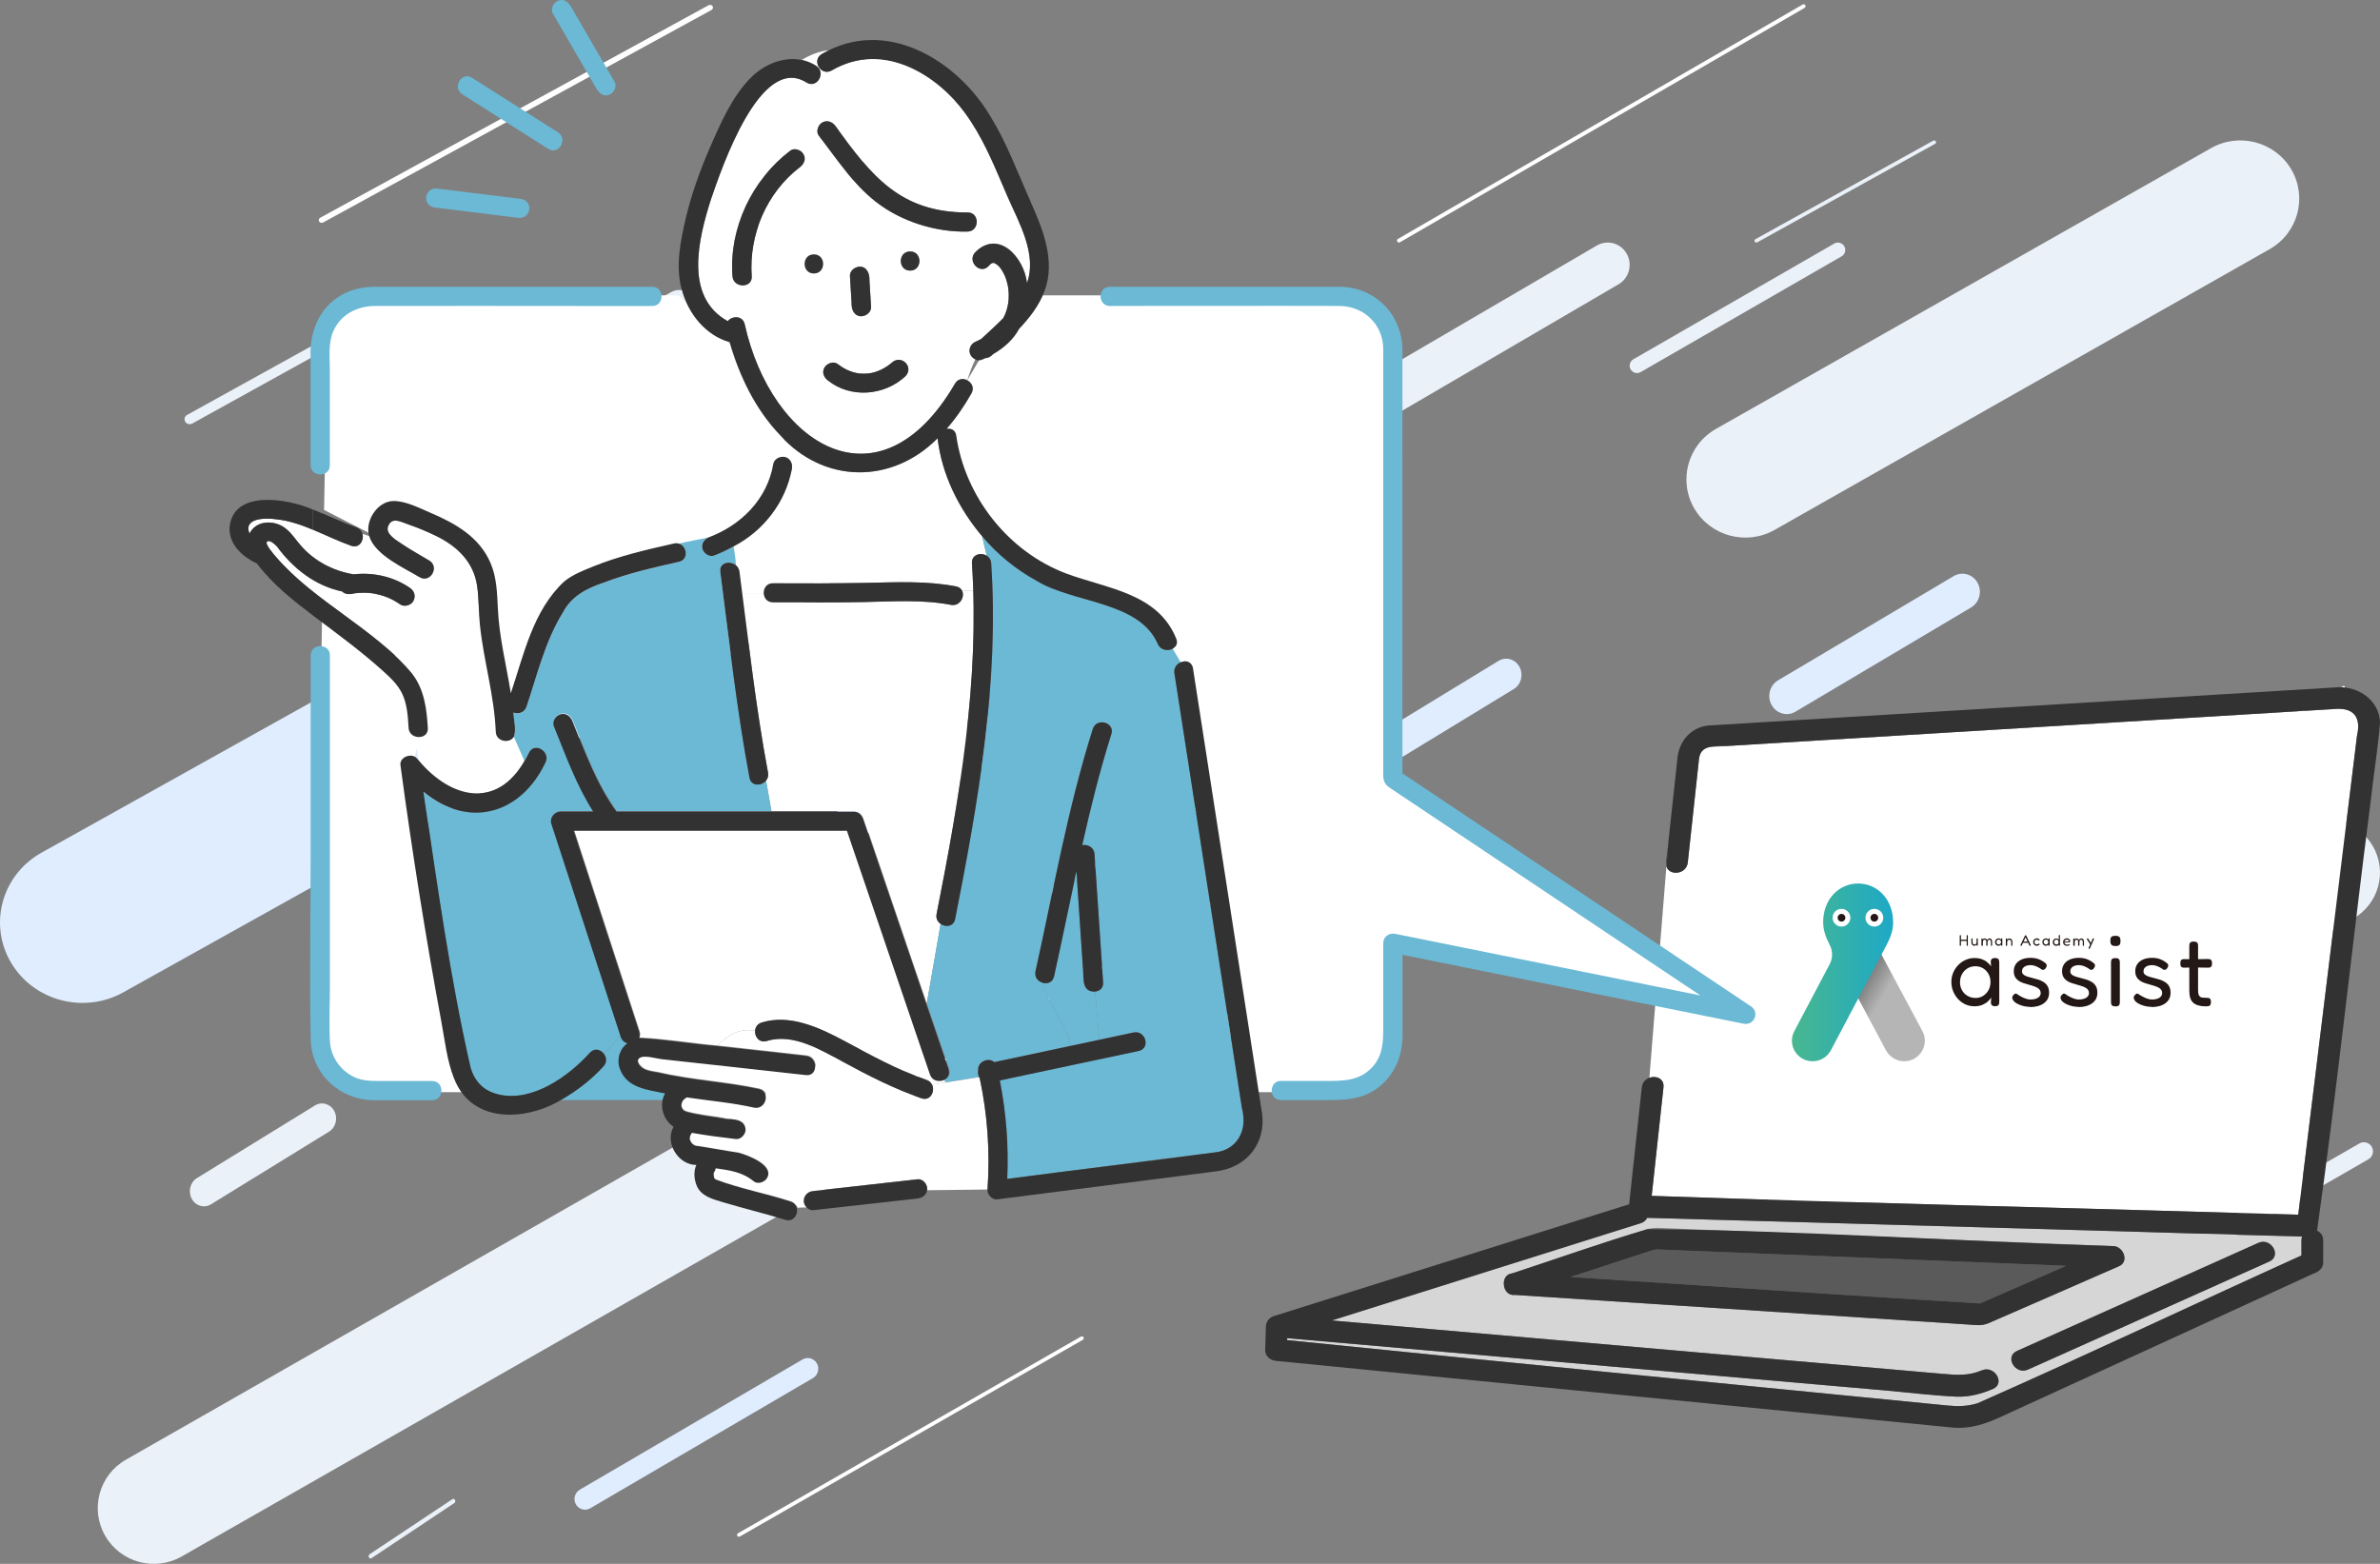 <svg width="560" height="368" viewBox="0 0 560 368" fill="none" xmlns="http://www.w3.org/2000/svg">
<rect x="0" y="0" width="560" height="368" fill="#808080" stroke="none"/>
<path fill-rule="evenodd" clip-rule="evenodd" d="M255.07 161.241C256.41 163.579 255.603 166.561 253.268 167.903L204.302 196.023C201.966 197.365 198.987 196.557 197.647 194.219C196.308 191.881 197.115 188.899 199.45 187.558L248.416 159.437C250.751 158.096 253.731 158.904 255.07 161.241Z" fill="#DFEDFF"/>
<path fill-rule="evenodd" clip-rule="evenodd" d="M297.306 181.823C297.478 182.112 297.374 182.481 297.075 182.647L237.713 215.534C237.414 215.699 237.032 215.599 236.86 215.31C236.689 215.021 236.792 214.652 237.091 214.487L296.453 181.6C296.753 181.434 297.134 181.534 297.306 181.823Z" fill="#EBF1F8"/>
<path fill-rule="evenodd" clip-rule="evenodd" d="M357.522 156.92C358.51 158.751 357.915 161.085 356.192 162.135L306.563 192.375C304.84 193.425 302.642 192.792 301.653 190.962C300.665 189.132 301.26 186.797 302.984 185.747L352.612 155.507C354.335 154.457 356.533 155.09 357.522 156.92Z" fill="#DFEDFF"/>
<path fill-rule="evenodd" clip-rule="evenodd" d="M285.993 211.949C286.059 212.068 286.019 212.22 285.903 212.288L203.046 261.038C202.93 261.107 202.782 261.065 202.716 260.946C202.649 260.827 202.689 260.676 202.805 260.607L285.662 211.857C285.778 211.789 285.926 211.83 285.993 211.949Z" fill="white"/>
<path fill-rule="evenodd" clip-rule="evenodd" d="M329.255 218.745C329.947 219.924 329.53 221.428 328.325 222.105L259.487 260.746C258.282 261.422 256.744 261.015 256.053 259.835C255.361 258.656 255.778 257.152 256.983 256.476L325.821 217.835C327.026 217.158 328.564 217.566 329.255 218.745Z" fill="#EBF1F8"/>
<path fill-rule="evenodd" clip-rule="evenodd" d="M465.309 137.138C466.44 139.177 465.759 141.778 463.788 142.947L422.466 167.469C420.496 168.638 417.982 167.934 416.851 165.895C415.72 163.857 416.401 161.256 418.372 160.087L459.694 135.565C461.664 134.396 464.178 135.1 465.309 137.138Z" fill="#DFEDFF"/>
<path fill-rule="evenodd" clip-rule="evenodd" d="M551.705 161.563C551.781 161.694 551.735 161.86 551.602 161.935L491.042 196.075C490.91 196.15 490.741 196.105 490.665 195.974C490.59 195.843 490.636 195.677 490.768 195.602L551.328 161.462C551.46 161.387 551.629 161.432 551.705 161.563Z" fill="white"/>
<path fill-rule="evenodd" clip-rule="evenodd" d="M558.32 199.103C561.797 205.104 559.702 212.758 553.641 216.199L431.951 285.292C425.889 288.734 418.157 286.66 414.68 280.66C411.203 274.66 413.298 267.006 419.359 263.564L541.049 194.471C547.111 191.029 554.843 193.103 558.32 199.103Z" fill="#EBF1F8"/>
<path fill-rule="evenodd" clip-rule="evenodd" d="M475.736 182.997C475.793 183.092 475.759 183.212 475.66 183.267L431.475 207.648C431.377 207.702 431.252 207.669 431.195 207.575C431.139 207.48 431.173 207.36 431.271 207.306L475.457 182.925C475.555 182.87 475.68 182.903 475.736 182.997Z" fill="#EBF1F8"/>
<path fill-rule="evenodd" clip-rule="evenodd" d="M558.066 269.864C558.654 270.892 558.3 272.204 557.276 272.794L498.787 306.489C497.763 307.079 496.457 306.723 495.87 305.695C495.282 304.667 495.636 303.355 496.66 302.765L555.148 269.07C556.172 268.48 557.479 268.836 558.066 269.864Z" fill="#EBF1F8"/>
<path fill-rule="evenodd" clip-rule="evenodd" d="M194.806 119.217C200.124 128.289 196.897 139.85 187.597 145.039L29.031 233.5C19.731 238.688 7.88 235.539 2.562 226.466C-2.756 217.394 0.472 205.833 9.772 200.644L168.338 112.183C177.638 106.995 189.488 110.144 194.806 119.217Z" fill="#DFEDFF"/>
<path fill-rule="evenodd" clip-rule="evenodd" d="M98.524 68.826C98.857 69.387 98.656 70.103 98.075 70.424L45.239 99.662C44.658 99.984 43.916 99.79 43.583 99.229C43.249 98.668 43.45 97.953 44.032 97.631L96.867 68.394C97.449 68.072 98.19 68.266 98.524 68.826Z" fill="#EBF1F8"/>
<path fill-rule="evenodd" clip-rule="evenodd" d="M224.408 19.333C225.631 21.631 224.894 24.563 222.761 25.881L174.429 55.759C172.296 57.077 169.576 56.283 168.353 53.985C167.129 51.687 167.866 48.755 169.999 47.437L218.331 17.559C220.464 16.24 223.184 17.035 224.408 19.333Z" fill="#DFEDFF"/>
<path fill-rule="evenodd" clip-rule="evenodd" d="M167.673 1.458C167.86 1.768 167.747 2.163 167.422 2.341L76.016 52.363C75.691 52.541 75.276 52.433 75.09 52.123C74.904 51.813 75.016 51.418 75.341 51.24L166.747 1.219C167.072 1.041 167.487 1.148 167.673 1.458Z" fill="white"/>
<path fill-rule="evenodd" clip-rule="evenodd" d="M163.288 70.198C164.377 72.066 163.721 74.449 161.822 75.52L98.698 111.142C96.799 112.213 94.377 111.568 93.288 109.7C92.199 107.832 92.855 105.449 94.754 104.377L157.878 68.756C159.777 67.684 162.199 68.33 163.288 70.198Z" fill="#EBF1F8"/>
<path fill-rule="evenodd" clip-rule="evenodd" d="M78.649 261.437C79.561 263.141 79.011 265.316 77.423 266.294L49.639 283.396C48.05 284.374 46.023 283.785 45.112 282.08C44.201 280.375 44.75 278.201 46.339 277.223L74.123 260.121C75.711 259.143 77.738 259.732 78.649 261.437Z" fill="#EBF1F8"/>
<path fill-rule="evenodd" clip-rule="evenodd" d="M192.21 320.83C192.89 322.038 192.48 323.579 191.295 324.272L138.881 354.92C137.696 355.613 136.184 355.195 135.504 353.987C134.824 352.779 135.234 351.238 136.419 350.545L188.833 319.897C190.018 319.204 191.53 319.622 192.21 320.83Z" fill="#DFEDFF"/>
<path fill-rule="evenodd" clip-rule="evenodd" d="M254.942 314.68C255.063 314.89 254.99 315.157 254.781 315.277L174.074 361.568C173.864 361.688 173.597 361.616 173.476 361.406C173.356 361.197 173.428 360.93 173.638 360.809L254.344 314.519C254.554 314.399 254.822 314.471 254.942 314.68Z" fill="white"/>
<path fill-rule="evenodd" clip-rule="evenodd" d="M107.069 352.969C107.195 353.222 107.119 353.546 106.901 353.691L87.418 366.655C87.199 366.8 86.92 366.713 86.795 366.459C86.67 366.206 86.745 365.883 86.964 365.737L106.447 352.773C106.665 352.628 106.944 352.716 107.069 352.969Z" fill="#EBF1F8"/>
<path fill-rule="evenodd" clip-rule="evenodd" d="M213.733 253.499C217.357 259.786 215.174 267.807 208.856 271.415L42.751 366.259C36.434 369.866 28.375 367.693 24.751 361.405C21.127 355.117 23.31 347.096 29.627 343.489L195.732 248.645C202.05 245.038 210.109 247.211 213.733 253.499Z" fill="#EBF1F8"/>
<path fill-rule="evenodd" clip-rule="evenodd" d="M539.16 39.926C542.971 46.489 540.677 54.863 534.037 58.629L417.567 124.686C410.927 128.453 402.454 126.186 398.643 119.623C394.831 113.06 397.125 104.687 403.766 100.92L520.235 34.863C526.876 31.097 535.349 33.364 539.16 39.926Z" fill="#EBF1F8"/>
<path fill-rule="evenodd" clip-rule="evenodd" d="M455.488 33.257C455.609 33.461 455.536 33.721 455.325 33.837L413.48 57.02C413.269 57.137 413 57.066 412.879 56.863C412.758 56.659 412.831 56.399 413.042 56.282L454.887 33.099C455.098 32.983 455.367 33.053 455.488 33.257Z" fill="#EBF1F8"/>
<path fill-rule="evenodd" clip-rule="evenodd" d="M382.762 59.717C384.179 62.233 383.326 65.442 380.856 66.885L309.722 108.453C307.252 109.897 304.102 109.027 302.685 106.512C301.268 103.996 302.121 100.787 304.591 99.344L375.725 57.775C378.194 56.332 381.345 57.202 382.762 59.717Z" fill="#EBF1F8"/>
<path fill-rule="evenodd" clip-rule="evenodd" d="M424.777 1.232C424.902 1.453 424.826 1.734 424.608 1.86L329.382 57.018C329.164 57.144 328.887 57.067 328.763 56.846C328.639 56.625 328.714 56.344 328.932 56.218L424.159 1.061C424.376 0.935 424.653 1.011 424.777 1.232Z" fill="white"/>
<path fill-rule="evenodd" clip-rule="evenodd" d="M433.953 57.95C434.428 58.781 434.142 59.842 433.314 60.319L386.033 87.557C385.205 88.034 384.149 87.747 383.675 86.916C383.2 86.084 383.486 85.024 384.314 84.547L431.595 57.309C432.423 56.832 433.479 57.119 433.953 57.95Z" fill="#EBF1F8"/>
<path d="M484.375 289.319C452.105 288.407 419.847 287.495 387.576 286.57C387.301 287.13 386.817 287.599 386.058 287.834C361.835 295.467 337.6 303.088 313.377 310.721C357.687 314.59 401.984 318.459 446.294 322.341C449.88 322.653 453.453 322.966 457.038 323.279C460.284 323.565 463.149 323.813 466.343 322.458C469.339 321.194 471.93 325.571 468.92 326.848C466.172 328.007 463.267 328.789 460.257 328.645C454.643 328.385 449.003 327.655 443.402 327.173C396.553 323.083 349.717 318.993 302.869 314.89C302.869 315.046 302.869 315.189 302.855 315.346C354.599 320.621 406.394 325.597 458.164 330.73C460.598 330.964 462.875 330.964 465.309 330.209C490.84 318.941 516.097 306.944 541.523 295.428C541.602 293.969 541.34 292.406 541.667 290.986C522.574 290.582 503.481 289.762 484.375 289.332V289.319ZM467.887 311.359C466.225 312.076 464.733 311.789 462.953 311.672C427.463 309.353 391.973 307.035 356.483 304.716C354.913 304.95 353.892 303.635 353.84 302.254C353.735 301.017 354.389 299.766 355.816 299.636C366.416 296.171 376.976 292.393 387.668 289.228C389.12 288.798 390.429 288.941 391.947 289.006C427.057 290.413 462.168 291.82 497.292 293.227C499.595 293.318 501.06 296.874 498.574 297.955C488.341 302.423 478.12 306.93 467.874 311.359H467.887ZM533.959 296.848C515.024 305.328 496.088 313.808 477.152 322.289C474.181 323.617 471.59 319.24 474.574 317.899C493.51 309.419 512.446 300.938 531.381 292.458C534.352 291.13 536.943 295.506 533.959 296.848Z" fill="#D6D6D6"/>
<path d="M400.258 294.427C396.541 294.271 392.838 294.141 389.121 293.984C390.129 294.102 389.618 293.945 388.899 294.18C382.46 296.29 376.009 298.387 369.57 300.498C401.684 302.543 433.785 304.796 465.898 306.724C472.664 303.767 479.43 300.823 486.195 297.866C457.549 296.72 428.904 295.574 400.258 294.427Z" fill="#5A5A5A"/>
<path d="M391.401 255.857C390.472 264.376 389.556 272.895 388.626 281.414C439.323 283.173 490.045 284.306 540.755 285.843C545.361 248.262 549.98 210.681 554.587 173.1C555.45 169.284 554.286 166.691 549.98 166.809C500.75 169.792 451.493 172.788 402.275 175.797C400.312 176.122 399.894 177.425 399.697 179.171C398.834 187.104 397.983 195.024 397.119 202.957C396.805 205.835 392.709 206.148 392.094 203.882L388.09 253.616C389.647 253.069 391.61 253.812 391.388 255.857H391.401Z" fill="white"/>
<path d="M465.418 306.932C465.418 306.932 465.523 306.893 465.575 306.867C465.104 307.024 464.673 307.297 465.418 306.932Z" fill="#6BB9D5"/>
<path d="M474.582 317.9C471.585 319.241 474.19 323.618 477.16 322.289C496.096 313.809 515.032 305.329 533.968 296.849C536.965 295.507 534.36 291.13 531.39 292.459C512.454 300.939 493.518 309.419 474.582 317.9Z" fill="#323232"/>
<path d="M549.992 161.728C500.997 164.724 451.989 167.668 402.994 170.664C398.152 170.664 394.933 174.233 394.645 178.871C393.964 185.149 393.284 191.428 392.603 197.694L392.106 203.868C392.734 206.148 396.83 205.822 397.131 202.943C397.995 195.01 398.845 187.09 399.709 179.157C399.827 174.741 404.028 175.77 407.194 175.484C454.789 172.605 502.384 169.674 549.992 166.795C554.18 166.665 555.515 169.231 554.598 173.087C549.992 210.668 545.373 248.249 540.766 285.83C490.057 284.293 439.334 283.16 388.638 281.401C389.567 272.882 390.483 264.362 391.412 255.843C391.635 253.785 389.672 253.043 388.115 253.603C387.212 253.915 386.44 254.671 386.309 255.843C385.314 265.014 384.32 274.197 383.325 283.381C355.464 292.148 327.604 300.927 299.73 309.694C298.631 310.046 297.898 310.997 297.859 312.143C297.806 313.993 297.754 315.843 297.688 317.692C297.649 319.164 298.905 320.102 300.24 320.233C353.436 325.469 406.645 330.719 459.841 335.968C463.505 336.203 466.999 335.135 470.283 333.637C477.167 330.484 484.05 327.332 490.934 324.179C508.718 316.025 526.502 307.884 544.273 299.729C545.517 299.299 546.668 298.492 546.629 297.033V291.835C546.629 290.689 546.001 289.959 545.189 289.608C549.927 256.169 553.434 222.444 557.765 188.901C558.42 182.609 559.532 176.33 560.003 170.039C559.872 164.789 554.939 161.48 549.992 161.715V161.728ZM541.512 291.835V295.43C516.072 306.946 490.816 318.943 465.298 330.211C462.864 330.966 460.6 330.979 458.153 330.732C406.383 325.599 354.601 320.623 302.844 315.348C302.844 315.191 302.844 315.048 302.857 314.892C349.706 318.982 396.542 323.072 443.391 327.176C448.992 327.671 454.632 328.387 460.246 328.648C463.269 328.791 466.174 328.009 468.909 326.85C471.919 325.573 469.328 321.196 466.331 322.46C463.138 323.815 460.259 323.567 457.027 323.281C453.441 322.968 449.869 322.655 446.283 322.343C401.973 318.474 357.676 314.605 313.366 310.723C337.589 303.09 361.824 295.469 386.047 287.836C386.806 287.601 387.29 287.133 387.565 286.572C438.929 287.992 490.306 289.516 541.656 290.975C541.565 291.236 541.512 291.509 541.512 291.835Z" fill="#323232"/>
<path d="M392.587 197.863C392.482 199.843 391.907 201.915 392.103 203.882L392.6 197.707C392.6 197.707 392.6 197.811 392.587 197.863Z" fill="#323232"/>
<path d="M497.305 293.226C460.794 292.131 424.153 289.565 387.681 289.227C376.977 292.392 366.429 296.17 355.829 299.635C354.39 299.765 353.736 301.028 353.853 302.253C353.906 303.621 354.913 304.936 356.497 304.715C391.987 307.034 427.477 309.352 462.967 311.671C464.747 311.788 466.238 312.075 467.9 311.358C478.147 306.929 488.367 302.422 498.601 297.954C501.074 296.873 499.608 293.317 497.318 293.226H497.305ZM465.414 306.929C464.668 307.294 465.1 307.021 465.571 306.864C465.519 306.89 465.466 306.903 465.414 306.929ZM467.22 306.135C466.775 306.33 466.33 306.513 465.885 306.721C433.784 304.78 401.671 302.54 369.557 300.494C375.995 298.384 382.447 296.287 388.885 294.177C389.605 293.942 390.115 294.085 389.108 293.981C421.457 295.284 453.82 296.573 486.169 297.863C479.848 300.625 473.527 303.386 467.207 306.148L467.22 306.135Z" fill="#323232"/>
<path d="M160.529 259.339C160.529 259.339 160.54 259.304 160.552 259.281C160.459 259.442 160.483 259.419 160.529 259.339Z" fill="#6BB9D5"/>
<path d="M160.367 259.963C160.367 259.963 160.39 259.916 160.402 259.893C160.402 259.87 160.402 259.859 160.402 259.836C160.39 259.882 160.379 259.928 160.367 259.963Z" fill="#6BB9D5"/>
<path d="M237.262 67.876C237.25 67.773 237.216 67.544 237.262 67.876Z" fill="#6BB9D5"/>
<path d="M160.402 260.156C160.402 260.156 160.402 260.145 160.402 260.122C160.402 260.076 160.39 260.03 160.367 259.996C160.39 260.03 160.39 260.099 160.402 260.168V260.156Z" fill="#6BB9D5"/>
<path d="M160.395 259.85C160.395 259.85 160.429 259.77 160.429 259.724C160.429 259.689 160.395 259.724 160.395 259.85Z" fill="#6BB9D5"/>
<path d="M160.789 258.821C160.847 258.764 160.939 258.672 160.928 258.672C160.881 258.695 160.835 258.752 160.789 258.821Z" fill="#6BB9D5"/>
<path d="M160.939 261.201C160.87 261.143 160.789 261.051 160.789 261.074C160.789 261.108 160.858 261.154 160.939 261.201Z" fill="#6BB9D5"/>
<path d="M228.998 139.039H226.388C227.049 140.471 225.843 142.735 223.743 142.33C216.944 141.025 210.03 141.545 203.15 141.672C196.061 141.799 188.973 141.753 181.872 141.741C180.48 141.741 179.761 140.714 179.703 139.64H174.645C176.431 153.729 178.09 167.841 180.712 181.803C180.851 182.577 180.631 183.212 180.237 183.697L181.524 190.869H201.027C202.059 190.869 202.883 191.573 203.208 192.52C208.162 207.06 213.116 221.599 218.07 236.139L221.318 217.419C220.634 216.934 220.169 216.125 220.378 215.086C225.321 190.049 229.787 164.631 228.998 139.051V139.039Z" fill="white"/>
<path d="M181.89 137.24C189.223 137.251 196.567 137.297 203.899 137.159C210.964 137.02 217.972 136.651 224.956 137.99C225.698 138.129 226.162 138.533 226.394 139.041H229.005C228.935 136.87 228.842 134.711 228.703 132.539C228.564 130.484 230.803 129.906 232.184 130.772C231.836 129.248 231.406 127.724 231.093 126.199C225.582 119.686 221.615 111.66 220.617 103.148C209.781 114.05 193.782 113.854 183.492 102.352C184.164 104.072 184.234 105.793 183.874 107.514C185.487 107.271 186.659 108.842 186.322 110.332C184.919 118.161 179.64 124.952 172.586 128.601C172.864 130.022 173.062 131.512 173.178 133.013C173.595 133.371 173.909 133.867 173.99 134.526C174.21 136.235 174.431 137.933 174.639 139.642H179.698C179.628 138.464 180.347 137.24 181.867 137.24H181.89Z" fill="white"/>
<path d="M292.592 263.165C287.174 228.242 281.756 193.331 276.338 158.408C276.117 156.964 277.138 155.96 278.252 155.682C277.765 154.481 277.231 153.28 276.616 152.079C275.723 153.315 273.194 153.407 272.405 151.479C267.973 141.408 252.566 141.986 243.911 136.674C239.05 134.017 234.653 130.437 231.091 126.188C231.393 127.712 231.834 129.236 232.182 130.761C232.739 131.119 233.168 131.696 233.226 132.528C235.117 160.694 230.186 188.734 224.745 216.266C224.386 218.068 222.506 218.241 221.323 217.398L218.074 236.118C219.826 241.245 221.566 246.373 223.318 251.489C223.747 252.736 223.086 253.649 222.146 254.03L222.552 254.699L230.384 253.452C230.14 252.956 230.047 252.39 230.152 251.87C229.943 249.757 232.623 248.706 233.934 249.907C239.874 248.648 245.814 247.389 251.742 246.119C251.058 240.241 246.069 236.268 245.501 231.291C244.352 231.037 243.319 230.02 243.644 228.542C247.879 209.475 251.22 190.166 257.125 171.515C257.996 168.755 262.369 169.945 261.488 172.717C258.761 181.32 256.592 190.062 254.631 198.851C255.884 198.608 257.415 199.313 257.531 200.964C257.613 202.235 257.706 203.493 257.787 204.764C258.378 213.564 258.97 222.364 259.55 231.152C259.643 232.503 258.703 233.208 257.659 233.3L258.68 244.641C261.36 244.075 264.04 243.497 266.72 242.932C269.562 242.331 270.769 246.673 267.927 247.274C257.033 249.583 246.139 251.905 235.245 254.214C236.753 261.836 237.345 269.609 236.997 277.381C249.515 275.776 262.033 274.182 274.551 272.577C278.6 272.057 282.742 271.734 286.756 271.018C290.376 270.371 292.998 266.745 292.592 263.153V263.165Z" fill="#6BB9D5"/>
<path d="M320 69.5L327.5 77V180.5L409.5 238.5L327.5 222V248.5L318 257H295.5L278.5 157L272 146L244.5 134L232 123L225 109.5L222 99L232 82L244.5 69.5H159.5L174.5 82L177 88L184.5 99V109.5L174.5 125.5L159.5 130.5L132.5 139L119.5 167.5L115.5 139L111.5 130.5L103 123L92 118L87 125.5L76.255 120L75.776 146L81 148L94 160L99.5 170L97 180.5L107.5 251L111.5 257H87L80 254L74 242.5L75.776 146L76.255 120L77 79.5V73.5L85 69.5H159.5H244.5H320Z" fill="white"/>
<path d="M255.029 231.177C254.449 222.458 253.857 213.75 253.277 205.031C251.502 213.277 249.843 221.534 248.01 229.757C247.708 231.108 246.56 231.535 245.504 231.304C246.072 236.282 251.061 240.254 251.746 246.132C254.054 245.636 256.375 245.151 258.683 244.654L257.662 233.314C256.467 233.418 255.133 232.702 255.029 231.166V231.177Z" fill="#6BB9D5"/>
<path d="M222.13 254.049C220.993 254.522 219.45 254.199 218.939 252.698C212.431 233.585 205.91 214.472 199.402 195.359H135.105C140.245 211.135 145.373 226.898 150.512 242.674C150.698 243.24 150.652 243.725 150.478 244.14C156.569 244.429 162.741 245.492 168.843 246.023C171.43 243.401 174.087 241.923 177.672 242.535C177.742 241.715 178.217 240.93 179.238 240.618C185.921 238.551 192.94 241.888 198.706 244.972C205.029 248.356 211.201 251.751 217.999 254.118C218.649 254.338 219.067 254.753 219.31 255.25L222.547 254.73L222.141 254.061L222.13 254.049Z" fill="white"/>
<path d="M230.507 253.738C230.449 253.657 230.415 253.565 230.368 253.472L222.537 254.72L219.3 255.239C220.078 256.822 218.894 259.189 216.794 258.45C210.379 256.221 204.438 253.207 198.487 249.973C193.278 247.144 186.653 243.044 180.435 244.961C178.66 245.504 177.546 243.956 177.662 242.536C174.077 241.924 171.42 243.402 168.833 246.024C175.806 246.786 182.778 247.536 189.751 248.345C192.616 248.668 192.64 253.184 189.751 252.849C178.462 251.555 167.151 250.377 155.862 249.107C154.621 248.969 152.08 248.195 150.874 248.68C149.389 249.28 150.502 250.735 151.396 251.301C152.382 251.925 153.716 252.052 154.853 252.248C162.707 254.096 170.805 254.454 178.683 256.152C181.525 256.798 180.319 261.141 177.476 260.494C172.267 259.316 166.942 258.877 161.663 258.092C161.547 258.207 161.303 258.357 161.199 258.45C161.222 258.427 161.257 258.404 161.315 258.334C161.106 258.485 160.944 258.727 160.747 258.866C160.677 258.993 160.607 259.143 160.561 259.224C160.549 259.258 160.538 259.293 160.515 259.339C160.491 259.397 160.48 259.431 160.48 259.431C160.457 259.501 160.445 259.616 160.433 259.72C160.433 259.755 160.433 259.824 160.387 259.905C160.387 259.974 160.387 260.055 160.387 260.124C160.387 260.147 160.387 260.171 160.387 260.194C160.387 260.286 160.596 260.991 160.491 260.621C160.399 260.286 160.515 260.621 160.561 260.713C160.607 260.783 160.654 260.864 160.7 260.933C160.793 261.014 160.932 261.118 160.979 261.21C161.234 261.36 161.338 261.406 161.559 261.487C163.728 262.134 167.87 262.677 169.193 262.861C171.339 263.416 175.318 262.561 175.539 265.621C175.585 266.742 174.46 268 173.276 267.873C169.784 267.469 166.315 267.019 162.858 266.407C162.765 266.638 162.626 266.857 162.475 267.077C162.475 267.077 162.475 267.088 162.475 267.1C162.591 266.961 162.452 267.227 162.452 267.181C162.429 267.261 162.406 267.342 162.394 267.377C162.394 267.481 162.394 267.585 162.394 267.677C162.429 267.781 162.475 268.081 162.487 268.174C162.591 268.382 162.742 268.613 162.858 268.809C162.928 268.867 163.148 269.075 163.206 269.144C163.311 269.213 163.415 269.282 163.531 269.34C163.554 269.34 163.775 269.421 163.867 269.456C167.278 269.941 170.411 270.576 173.868 271.084C176.072 271.661 182.337 274.029 180.597 277.043C180.029 278.013 178.486 278.579 177.499 277.851C174.843 275.634 171.768 275.218 168.508 274.756C168.462 275.103 168.311 275.449 168.067 275.784C168.067 275.888 168.056 275.957 168.044 275.923C168.044 276.165 168.056 276.5 168.067 276.604C168.102 276.708 168.172 277.008 168.183 277.089C168.206 277.124 168.218 277.147 168.23 277.17C168.322 277.239 168.485 277.343 168.601 277.424C174.263 279.561 180.319 280.669 186.096 282.54C187.001 282.817 187.477 283.475 187.628 284.192L189.832 284.111C188.347 282.644 189.403 280.346 191.387 280.23C199.566 279.318 207.733 278.394 215.913 277.482C217.258 277.343 218.384 278.856 218.14 280.08L232.352 279.907C232.979 271.107 232.375 262.307 230.531 253.692L230.507 253.738Z" fill="white"/>
<path d="M82.621 128.423C79.617 127.361 76.647 125.906 73.619 124.647C70.834 123.492 67.992 122.511 65.022 122.199C62.748 121.864 57.156 121.748 58.71 125.571C60.3 122.245 64.871 122.314 67.388 124.509C68.688 125.559 69.57 126.98 70.648 128.227C73.816 131.98 78.375 134.371 83.213 135.156C87.831 134.625 92.599 135.688 96.451 138.344C97.495 139.06 97.878 140.272 97.263 141.427C96.718 142.443 95.14 142.905 94.165 142.236C93.295 141.623 92.309 141.069 91.346 140.653C90.174 140.18 88.956 139.845 87.715 139.637C87.599 139.626 87.541 139.614 87.517 139.602C86.218 139.452 84.895 139.441 83.584 139.602C83.561 139.602 83.538 139.602 83.492 139.614C82.471 139.868 81.252 139.984 80.51 139.187C74.152 137.859 68.92 133.724 65.173 128.608C64.882 128.296 63.409 126.807 62.794 127.511C62.319 128.054 64.442 130.468 64.825 130.918C70.857 137.951 78.828 142.894 86.056 148.576C94.745 155.355 100.476 159.408 100.674 171.292C100.79 173.162 98.957 173.809 97.588 173.266L98.574 179.006C106.092 187.945 116.928 190.508 123.425 179.041L120.942 173.37C120.002 175.033 116.788 174.641 116.684 172.215C116.348 163.681 113.83 155.528 112.948 147.063C112.623 144.002 112.739 140.884 112.275 137.847C111.162 129.498 102.971 125.779 95.824 123.308C94.096 122.707 92.216 121.645 91.346 123.839C90.615 125.663 93.376 127.176 94.652 128.054C96.706 129.451 98.91 130.629 101.033 131.923C103.516 133.436 101.242 137.327 98.748 135.815C95.209 133.655 88.306 130.675 86.926 126.16L85.29 125.617C85.719 127.165 84.57 129.116 82.633 128.435L82.621 128.423Z" fill="white"/>
<path d="M189.768 19.407C178.909 12.571 169.813 39.583 167.284 46.939C164.383 56.109 160.88 69.852 171.252 75.579C172.284 74.286 174.732 74.205 175.231 76.261C181.531 104.716 206.962 120.792 224.724 90.292C225.408 89.103 226.638 88.987 227.589 89.461C228.146 87.809 228.691 86.158 229.504 84.518C227.496 83.548 227.798 80.996 229.782 80.28C230.176 80.118 230.548 79.899 230.919 79.702C232.578 78.132 234.388 76.538 236.07 74.829C236.731 73.686 237.068 72.392 237.277 71.099C237.393 70.036 237.393 68.962 237.277 67.888C237.114 66.849 236.847 65.833 236.453 64.862C236.163 64.227 235.826 63.615 235.409 63.049C235.188 62.772 234.91 62.495 234.643 62.252C234.423 62.126 234.191 61.998 233.982 61.848C234.063 61.906 234.225 62.01 234.249 62.01C234.249 62.01 234.214 61.998 234.133 61.941C234.063 61.906 233.97 61.86 233.889 61.837C233.808 61.837 233.75 61.837 233.727 61.825C233.703 61.825 233.669 61.825 233.645 61.825C233.645 61.825 233.645 61.825 233.634 61.825C233.321 61.964 233.297 62.022 233.564 61.825C233.437 61.906 233.274 61.998 233.135 62.056C232.996 62.229 232.81 62.368 232.659 62.541C230.71 64.701 227.52 61.513 229.457 59.354C234.968 53.822 241.001 60.555 241.674 66.595C244.133 59.758 239.748 52.275 237.079 46.165C232.195 34.27 226.58 21.29 214.05 15.712C207.994 12.929 201.486 13.275 195.708 16.555C193.167 17.987 190.893 14.095 193.422 12.663C193.968 12.351 194.525 12.074 195.081 11.809C192.854 12.017 190.65 12.883 188.654 14.095C189.837 14.338 190.986 14.777 192.077 15.481C194.513 17.052 192.239 20.955 189.791 19.373L189.768 19.407ZM188.248 39.34C180.405 45.311 176.182 55.266 176.878 64.99C177.087 67.888 172.563 67.865 172.354 64.99C171.53 53.556 176.878 42.366 185.963 35.448C186.937 34.709 188.503 35.31 189.06 36.257C189.733 37.4 189.223 38.601 188.248 39.34ZM213.064 88.514C208.145 93.122 200.175 93.815 194.815 89.542C193.84 88.803 193.33 87.613 194.002 86.458C194.571 85.5 196.126 84.922 197.1 85.65C198.713 86.874 200.186 87.567 202.042 87.867C202.843 87.96 203.643 87.96 204.444 87.867C206.486 87.579 208.365 86.608 209.862 85.315C212.089 83.317 215.094 86.343 213.064 88.502V88.514ZM199.989 65.013C199.908 63.754 201.091 62.818 202.251 62.761C203.968 62.703 204.653 64.47 204.572 65.913C204.699 68.004 204.827 70.082 204.954 72.173C205.036 73.431 203.852 74.379 202.692 74.425C201.416 74.482 200.499 73.351 200.43 72.173C200.279 69.782 200.128 67.403 199.989 65.024V65.013ZM214.155 63.673C211.243 63.673 211.243 59.169 214.155 59.169C217.067 59.169 217.067 63.673 214.155 63.673ZM193.469 28.831C194.617 28.173 195.824 28.669 196.566 29.64C205.047 41.361 211.788 50 227.636 50C230.548 49.942 230.548 54.446 227.636 54.504C220.071 54.665 211.927 52.09 205.999 47.413C200.604 43.163 196.775 37.319 192.657 31.926C191.914 30.956 192.506 29.385 193.469 28.843V28.831Z" fill="white"/>
<path d="M145.933 251.317C145.144 249.169 145.875 246.698 147.754 245.37C147 245.22 146.327 244.596 146.095 243.695L142.081 247.945C142.708 248.754 142.882 249.932 142.012 250.902C139.169 254.043 135.619 256.78 131.941 258.859H156.003C156.119 258.27 156.317 257.704 156.595 257.172C152.476 256.295 147.546 255.914 145.945 251.317H145.933Z" fill="#6BB9D5"/>
<path d="M131.99 167.943C133.266 167.597 134.31 168.394 134.774 169.514C137.756 176.859 140.447 184.377 145.146 190.856H181.517L180.229 183.684C179.15 184.977 176.737 185.058 176.343 182.991C173.338 166.939 171.563 150.701 169.463 134.51C169.173 132.304 171.783 131.819 173.176 132.997C173.06 131.496 172.862 130.006 172.584 128.586C171.122 129.383 169.625 130.11 168.059 130.711C166.911 131.15 165.576 130.226 165.275 129.14C164.95 127.951 165.634 126.934 166.679 126.461C164.486 126.969 162.096 127.339 159.752 127.928C161.667 128.517 162.166 131.692 159.752 132.235C153.766 133.586 147.745 134.949 141.99 137.155C138.115 138.425 134.461 140.331 132.5 144.072C128.265 150.851 126.421 158.82 123.892 166.315C123.404 167.77 121.931 168.116 120.806 167.701C120.852 169.479 121.548 171.708 120.91 173.371L123.393 179.041C123.764 178.406 124.112 177.771 124.425 177.124C125.702 174.514 129.6 176.801 128.335 179.399C122.569 191.595 110.271 195.152 99.609 186.305C102.869 208.063 105.839 230.005 110.759 251.428C111.872 254.777 113.903 256.751 117.348 257.56C125.237 259.408 133.776 253.287 138.777 247.732C139.844 246.542 141.283 246.981 142.048 247.951L146.062 243.702C140.633 227.037 135.215 210.384 129.785 193.72C129.333 192.311 130.551 190.867 131.966 190.867H139.647C135.656 184.619 133.15 177.563 130.365 170.726C129.901 169.595 130.876 168.255 131.943 167.955L131.99 167.943Z" fill="#6BB9D5"/>
<path d="M163.854 269.477C163.704 269.443 163.646 269.408 163.854 269.477Z" fill="#6BB9D5"/>
<path d="M162.488 267.102C162.488 267.102 162.453 267.148 162.441 267.171C162.465 267.148 162.465 267.136 162.488 267.125C162.488 267.125 162.488 267.113 162.488 267.102Z" fill="#6BB9D5"/>
<path d="M160.555 259.283C160.555 259.283 160.566 259.26 160.589 259.225C160.589 259.202 160.612 259.168 160.589 259.156C160.589 259.156 160.566 259.214 160.555 259.283Z" fill="#6BB9D5"/>
<path d="M233.218 132.539C233.16 131.707 232.742 131.118 232.174 130.772C230.793 129.906 228.554 130.483 228.693 132.539C230.561 160.324 225.735 187.925 220.375 215.076C220.166 216.115 220.63 216.924 221.314 217.409C222.498 218.24 224.377 218.079 224.737 216.277C230.166 188.745 235.109 160.705 233.218 132.539Z" fill="#323232"/>
<path d="M180.236 183.7C180.642 183.215 180.863 182.58 180.712 181.806C177.777 166.147 176.048 150.314 173.995 134.527C173.913 133.868 173.6 133.372 173.182 133.014C171.79 131.836 169.191 132.321 169.47 134.527C171.57 150.706 173.345 166.955 176.35 183.007C176.733 185.086 179.157 184.994 180.236 183.7Z" fill="#323232"/>
<path d="M203.149 141.674C210.029 141.547 216.943 141.027 223.742 142.332C226.584 142.875 227.803 138.544 224.949 137.99C217.953 136.65 210.957 137.008 203.892 137.158C196.559 137.308 189.215 137.262 181.883 137.239C178.971 137.239 178.971 141.743 181.883 141.743C188.972 141.754 196.06 141.801 203.161 141.674H203.149Z" fill="#323232"/>
<path d="M227.634 49.999C211.763 49.999 205.046 41.361 196.565 29.639C195.822 28.669 194.627 28.173 193.467 28.831C192.504 29.374 191.912 30.944 192.655 31.914C196.774 37.307 200.602 43.151 205.997 47.401C211.937 52.09 220.07 54.653 227.634 54.492C230.546 54.434 230.546 49.93 227.634 49.988V49.999Z" fill="#323232"/>
<path d="M202.692 74.412C203.852 74.365 205.035 73.418 204.954 72.159C204.826 70.081 204.699 67.99 204.571 65.9C204.652 64.457 203.979 62.69 202.251 62.748C201.09 62.805 199.907 63.741 199.988 64.999C200.116 67.09 200.244 69.168 200.371 71.259C200.29 72.702 200.963 74.469 202.692 74.412Z" fill="#323232"/>
<path d="M191.5 59.852C188.588 59.852 188.588 64.356 191.5 64.356C194.412 64.356 194.412 59.852 191.5 59.852Z" fill="#323232"/>
<path d="M214.145 59.172C211.233 59.172 211.233 63.676 214.145 63.676C217.057 63.676 217.057 59.172 214.145 59.172Z" fill="#323232"/>
<path d="M194.817 89.539C200.177 93.812 208.136 93.13 213.067 88.511C215.097 86.363 212.104 83.326 209.865 85.323C208.368 86.617 206.489 87.587 204.447 87.876C203.646 87.957 202.846 87.957 202.045 87.876C200.189 87.564 198.716 86.882 197.103 85.658C196.128 84.919 194.574 85.508 194.005 86.467C193.332 87.622 193.843 88.811 194.817 89.55V89.539Z" fill="#323232"/>
<path d="M184.74 107.558C184.461 107.477 184.171 107.465 183.869 107.511C182.988 107.627 182.129 108.239 181.955 109.14C180.551 117.455 174.368 123.61 166.676 126.474C167.43 126.301 168.172 126.105 168.868 125.874C168.172 126.105 167.43 126.289 166.676 126.474C165.643 126.959 164.947 127.975 165.272 129.153C165.574 130.239 166.908 131.163 168.056 130.724C169.623 130.123 171.119 129.396 172.581 128.599C179.635 124.95 184.914 118.159 186.317 110.329C186.549 109.14 185.981 107.904 184.74 107.558Z" fill="#323232"/>
<path d="M257.132 171.537C251.226 190.199 247.885 209.497 243.65 228.563C243.326 230.042 244.358 231.058 245.507 231.312C246.562 231.543 247.711 231.116 248.013 229.765C249.834 221.542 251.505 213.273 253.28 205.039C253.779 212.488 254.278 219.937 254.776 227.386C255.09 229.707 254.266 233.506 257.665 233.333C258.709 233.241 259.649 232.536 259.556 231.185C258.965 222.385 258.373 213.585 257.793 204.797C257.712 203.526 257.619 202.267 257.538 200.997C257.422 199.346 255.89 198.641 254.637 198.884C256.61 190.095 258.779 181.353 261.494 172.749C262.376 169.978 258.002 168.788 257.132 171.548V171.537Z" fill="#323232"/>
<path d="M142.068 247.94C141.302 246.959 139.864 246.531 138.796 247.721C133.784 253.276 125.246 259.385 117.368 257.549C113.911 256.74 111.88 254.754 110.778 251.416C105.859 229.982 102.889 208.052 99.629 186.294C110.314 195.152 122.6 191.583 128.355 179.388C129.619 176.79 125.721 174.503 124.445 177.113C124.132 177.76 123.784 178.407 123.413 179.03C116.904 190.509 106.068 187.923 98.562 178.996C98.399 178.811 98.237 178.638 98.086 178.453C96.891 177.055 93.968 178.118 94.223 180.046C96.938 200.256 100.14 220.397 103.852 240.457C104.664 244.822 105.163 249.488 106.787 253.657C107.333 255.066 108.017 256.301 108.852 257.387C114.363 264.408 125.153 263.011 132.067 258.796C135.699 256.729 139.202 254.026 141.998 250.92C142.88 249.95 142.706 248.772 142.068 247.963V247.94Z" fill="#323232"/>
<path d="M242.478 47.38C239.462 40.681 236.921 33.671 233.046 27.389C225.11 14.004 208.323 3.934 193.38 12.711C190.851 14.143 193.125 18.035 195.665 16.603C208.079 9.235 221.862 18.081 228.649 28.902C232.129 34.318 234.473 40.346 237.037 46.225C239.705 52.334 244.091 59.817 241.631 66.654C240.958 60.603 234.937 53.87 229.415 59.413C227.477 61.561 230.668 64.76 232.617 62.6C232.768 62.427 232.953 62.289 233.092 62.115C233.22 62.058 233.382 61.965 233.522 61.885C233.266 62.069 233.278 62.011 233.591 61.885C233.591 61.885 233.591 61.885 233.603 61.885C233.626 61.885 233.661 61.885 233.684 61.885C233.638 61.873 233.673 61.861 233.777 61.885C233.847 61.885 233.916 61.908 233.974 61.896C233.928 61.896 233.893 61.896 233.858 61.896C233.939 61.919 234.032 61.954 234.102 62C234.055 61.977 234.032 61.954 233.963 61.908C234.171 62.046 234.403 62.173 234.624 62.312C234.902 62.543 235.181 62.831 235.39 63.109C235.807 63.675 236.132 64.287 236.434 64.922C236.828 65.892 237.095 66.92 237.257 67.947C237.373 69.01 237.373 70.084 237.257 71.158C237.049 72.451 236.701 73.745 236.051 74.888C234.369 76.597 232.57 78.191 230.9 79.762C230.528 79.958 230.157 80.166 229.763 80.339C227.779 81.055 227.477 83.619 229.484 84.577C229.844 83.85 230.227 83.122 230.714 82.395C230.227 83.122 229.832 83.85 229.484 84.577C230.296 85.051 231.143 84.647 231.897 84.266C232.536 84.3 233.22 83.861 233.707 83.33C236.155 81.91 238.418 79.969 239.798 77.394C242.269 74.773 244.497 71.932 245.761 68.525C248.43 61.469 245.402 53.939 242.478 47.449V47.38ZM237.257 67.878C237.246 67.774 237.211 67.543 237.257 67.878Z" fill="#323232"/>
<path d="M85.281 125.607C85.095 124.949 84.643 124.372 83.831 124.083C80.431 122.882 77.067 121.242 73.621 119.902V124.649C76.649 125.908 79.608 127.363 82.624 128.425C84.561 129.107 85.71 127.155 85.281 125.607Z" fill="#323232"/>
<path d="M97.032 158.592C87.901 147.667 74.072 141.743 64.826 130.91C64.443 130.46 62.319 128.046 62.795 127.503C63.398 126.799 64.883 128.288 65.174 128.6C68.921 133.728 74.153 137.851 80.511 139.179C81.265 139.976 82.472 139.86 83.493 139.606C83.527 139.606 83.551 139.606 83.585 139.594C84.885 139.444 86.207 139.444 87.518 139.594C87.541 139.594 87.6 139.606 87.716 139.629C88.957 139.837 90.187 140.172 91.347 140.645C92.321 141.073 93.296 141.627 94.166 142.228C95.141 142.897 96.719 142.435 97.264 141.419C97.879 140.264 97.496 139.052 96.452 138.336C92.6 135.68 87.832 134.617 83.214 135.148C78.376 134.363 73.828 131.972 70.65 128.219C69.559 126.972 68.677 125.551 67.389 124.501C64.872 122.318 60.301 122.249 58.711 125.563C57.157 121.74 62.76 121.856 65.023 122.202C67.993 122.503 70.823 123.484 73.62 124.651V119.904C67.772 117.352 54.732 115.019 54.001 124.247C53.931 128.265 57.122 131.037 60.475 132.631C64.153 137.516 69.037 141.361 73.91 145.045C79.42 149.203 84.966 153.245 90.094 157.876C91.799 159.412 93.528 161.017 94.561 163.096C95.802 165.59 95.976 168.558 96.138 171.284C96.196 172.311 96.823 172.958 97.577 173.258C98.946 173.801 100.779 173.155 100.663 171.284C100.385 166.791 99.839 162.264 97.02 158.592H97.032Z" fill="#323232"/>
<path d="M159.767 127.926C157.667 128.458 155.613 129.162 153.803 130.375C155.613 129.174 157.667 128.458 159.767 127.926C159.418 127.822 159.012 127.788 158.572 127.892C152.144 129.347 145.671 130.825 139.545 133.308C137.213 134.255 134.765 135.202 132.781 136.807C125.437 143.586 123.268 153.98 120.193 163.126C119.138 156.474 117.42 149.857 117.142 143.09C116.956 139.498 116.875 135.883 115.437 132.523C112.838 126.413 107.257 123.214 101.41 120.72C98.753 119.588 95.551 117.891 92.593 117.891C88.741 117.937 85.76 122.706 86.885 126.148C88.266 130.663 95.168 133.643 98.707 135.802C101.201 137.315 103.475 133.423 100.993 131.911C98.869 130.617 96.665 129.439 94.612 128.042C93.324 127.164 90.574 125.663 91.305 123.827C92.187 121.632 94.055 122.683 95.783 123.284C98.197 124.127 100.598 125.132 102.907 126.252C107.721 128.585 111.434 132.407 112.246 137.823C112.699 140.861 112.594 143.979 112.919 147.039C113.801 155.504 116.318 163.669 116.655 172.192C116.759 174.617 119.973 175.01 120.913 173.347C121.551 171.672 120.855 169.443 120.808 167.676C121.934 168.092 123.395 167.746 123.894 166.29C126.423 158.795 128.268 150.827 132.503 144.048C134.463 140.306 138.118 138.412 141.993 137.13C147.736 134.925 153.757 133.562 159.755 132.211C162.156 131.668 161.658 128.492 159.755 127.903L159.767 127.926Z" fill="#323232"/>
<path d="M274.459 148.392C275.283 149.628 275.991 150.852 276.617 152.088C276.954 151.626 277.07 151.014 276.768 150.286C272.406 139.512 260.433 138.53 250.862 134.95C237.218 129.811 227.032 116.83 225.002 102.487C224.804 101.171 223.783 100.732 222.762 100.893C225.002 98.341 226.927 95.5 228.598 92.567C229.352 91.239 228.621 89.98 227.554 89.46C226.835 91.585 226.092 93.71 224.665 95.847C226.092 93.722 226.835 91.585 227.554 89.46C226.591 88.987 225.361 89.102 224.688 90.292C206.88 120.803 181.519 104.716 175.207 76.26C174.708 74.205 172.26 74.286 171.228 75.579C160.868 69.839 164.36 56.108 167.26 46.939C169.801 39.594 178.862 12.582 189.744 19.407C192.192 20.989 194.466 17.097 192.03 15.515C187.053 12.293 180.73 14.256 176.785 18.16C172.295 22.606 169.511 29.073 167.028 34.767C164.684 40.16 162.689 45.703 161.343 51.419C160.102 56.79 158.884 62.714 160.415 68.142C161.912 73.777 165.926 78.859 171.669 80.533C173.966 88.467 177.736 96.332 183.479 102.325C193.781 113.828 209.78 114.024 220.605 103.122C221.591 111.634 225.57 119.66 231.081 126.173C230.86 125.064 230.698 123.956 230.698 122.847C230.698 123.956 230.849 125.064 231.081 126.173C234.643 130.411 239.04 133.991 243.901 136.659C252.556 141.971 267.963 141.406 272.394 151.464C273.172 153.393 275.701 153.301 276.606 152.065C275.979 150.829 275.272 149.605 274.448 148.369L274.459 148.392Z" fill="#323232"/>
<path d="M188.243 39.34C189.206 38.601 189.728 37.4 189.055 36.256C188.498 35.309 186.932 34.709 185.958 35.448C176.873 42.365 171.525 53.556 172.349 64.989C172.558 67.865 177.082 67.888 176.873 64.989C176.177 55.265 180.4 45.31 188.243 39.34Z" fill="#323232"/>
<path d="M155.074 68.156C154.714 67.752 154.181 67.486 153.473 67.486H88.457C78.666 67.359 72.644 74.588 73.085 84.058C73.085 92.535 73.085 101 73.085 109.476C73.085 110.089 73.294 110.562 73.619 110.92C74.814 112.237 77.61 111.763 77.61 109.476V87.315C77.61 84.358 77.192 80.871 78.364 78.088C80.058 74.034 83.991 72.013 88.237 72.001C104.143 71.955 120.037 72.001 135.943 72.001H153.473C155.677 72.001 156.211 69.415 155.074 68.167V68.156Z" fill="#6BB9D5"/>
<path d="M101.676 254.376H89.437C87.314 254.376 85.249 254.364 83.276 253.417C80.028 251.858 77.8 248.59 77.626 244.987C77.406 240.436 77.626 235.817 77.626 231.267V154.227C77.626 152.113 75.236 151.547 73.925 152.506C73.438 152.864 73.102 153.43 73.102 154.227V199.347C73.102 214.371 72.811 229.442 73.102 244.467C73.252 252.689 79.865 258.845 88.021 258.891C92.581 258.914 97.129 258.891 101.688 258.891C102.813 258.891 103.498 258.221 103.753 257.39C104.159 256.073 103.475 254.387 101.688 254.387L101.676 254.376Z" fill="#6BB9D5"/>
<path d="M411.939 236.776C384.617 218.507 357.307 200.248 329.985 181.979C329.962 148.753 330.02 115.54 329.985 82.315C329.939 74.127 323.65 67.614 315.378 67.487C297.581 67.452 279.785 67.51 261.988 67.487C261.001 67.406 259.748 67.579 259.319 68.457C258.356 70.05 259.377 72.291 261.628 71.99C279.46 72.013 297.291 71.933 315.135 71.99C320.878 72.025 325.391 76.275 325.472 82.049C325.472 115.043 325.472 148.037 325.472 181.02C325.472 182.706 325.24 184.15 326.829 185.258C351.239 201.6 375.672 217.906 400.094 234.247C376.171 229.42 352.26 224.581 328.337 219.754C326.91 219.465 325.472 220.377 325.472 221.925V241.604C325.472 245.057 325.425 248.36 322.896 251.108C319.984 254.272 316.283 254.365 312.339 254.365H301.398C298.626 254.284 298.382 258.846 301.398 258.869H311.689C316.075 258.869 320.263 258.846 323.998 256.12C328.152 253.094 330.008 248.521 330.008 243.521V224.685C356.75 230.09 383.48 235.483 410.222 240.888C412.751 241.396 414.132 238.22 411.962 236.776H411.939Z" fill="#6BB9D5"/>
<path d="M219.304 255.24C219.061 254.755 218.643 254.339 217.993 254.108C211.183 251.752 205.023 248.345 198.7 244.961C192.945 241.889 185.915 238.54 179.232 240.608C178.223 240.919 177.736 241.705 177.666 242.525C178.235 242.617 178.815 242.756 179.441 242.963C178.826 242.756 178.235 242.617 177.666 242.525C177.538 243.945 178.664 245.504 180.439 244.95C186.646 243.033 193.282 247.132 198.491 249.962C204.443 253.195 210.383 256.221 216.799 258.438C218.91 259.166 220.082 256.799 219.304 255.228V255.24Z" fill="#323232"/>
<path d="M160.55 259.284C160.55 259.284 160.539 259.319 160.527 259.342C160.55 259.307 160.562 259.273 160.574 259.227C160.562 259.25 160.55 259.261 160.539 259.284H160.55Z" fill="#323232"/>
<path d="M160.395 259.91C160.429 259.829 160.452 259.749 160.44 259.727C160.44 259.784 160.418 259.818 160.406 259.852C160.406 259.875 160.406 259.875 160.406 259.91H160.395Z" fill="#323232"/>
<path d="M169.277 262.887C169.529 262.91 169.472 262.91 169.277 262.887Z" fill="#323232"/>
<path d="M215.905 277.518C207.726 278.43 199.558 279.354 191.379 280.267C189.395 280.382 188.328 282.68 189.824 284.147C190.23 284.574 190.787 284.84 191.379 284.771C199.558 283.858 207.726 282.934 215.905 282.022C217.007 281.895 217.958 281.225 218.132 280.117C218.376 278.892 217.251 277.368 215.905 277.518Z" fill="#323232"/>
<path d="M296.9 261.666C291.517 226.997 286.168 192.306 280.762 157.66C280.716 156.217 279.602 155.293 278.245 155.697C279.08 157.764 279.788 159.843 280.484 161.91C279.788 159.843 279.091 157.764 278.245 155.697C277.131 155.974 276.11 156.979 276.33 158.422C281.621 192.502 286.911 226.582 292.201 260.661C293.478 265.2 291.737 269.981 286.76 271.044C270.205 273.284 253.579 275.213 237.001 277.418C237.349 269.658 236.757 261.886 235.249 254.252C246.143 251.942 257.037 249.621 267.931 247.311C270.773 246.711 269.578 242.369 266.724 242.969C264.044 243.535 261.364 244.101 258.684 244.678C256.375 245.175 254.055 245.66 251.746 246.156C251.793 246.595 251.828 247.034 251.828 247.485C251.828 247.023 251.793 246.584 251.746 246.156C245.806 247.415 239.866 248.674 233.938 249.944C232.627 248.755 229.947 249.794 230.156 251.908C230.051 252.427 230.144 252.993 230.388 253.49C230.434 253.582 230.469 253.675 230.527 253.755C232.372 262.371 232.975 271.171 232.348 279.971C232.256 281.079 233.451 282.384 234.611 282.234C246.468 280.721 258.324 279.197 270.181 277.684C275.518 277.003 280.867 276.321 286.203 275.628C293.443 274.693 298.014 268.93 296.923 261.678L296.9 261.666Z" fill="#323232"/>
<path d="M223.196 251.636C221.444 246.509 219.703 241.381 217.952 236.265C212.998 221.726 208.044 207.186 203.09 192.646C202.765 191.699 201.941 190.995 200.909 190.995H181.406H145.035C140.336 184.528 137.645 176.998 134.663 169.653C134.199 168.521 133.155 167.736 131.879 168.083C130.8 168.371 129.837 169.722 130.301 170.854C133.085 177.691 135.591 184.747 139.582 190.995H131.902C130.487 190.995 129.268 192.438 129.721 193.847C135.151 210.512 140.568 227.165 145.998 243.829C146.23 244.73 146.903 245.354 147.657 245.504C145.778 246.832 145.047 249.303 145.836 251.451C147.437 256.059 152.379 256.44 156.486 257.307C154.989 259.916 155.976 263.543 158.493 265.136C156.347 268.855 159.526 274.11 163.841 274.133C163.157 275.646 163.319 277.551 163.946 279.041C164.955 281.431 167.612 282.159 169.898 282.84C174.84 284.33 179.852 285.52 184.782 287.044C186.662 287.621 187.81 285.843 187.509 284.353C187.37 283.637 186.894 282.979 185.977 282.702C180.211 280.831 174.144 279.722 168.482 277.586C168.366 277.505 168.204 277.401 168.111 277.332C168.111 277.309 168.088 277.285 168.064 277.251C168.053 277.17 167.983 276.87 167.948 276.766C167.948 276.673 167.925 276.327 167.925 276.084C167.925 276.108 167.948 276.05 167.948 275.946C168.204 275.611 168.354 275.264 168.389 274.918C171.661 275.38 174.724 275.784 177.381 278.013C178.367 278.741 179.91 278.175 180.478 277.205C182.23 274.19 175.954 271.811 173.749 271.246C170.292 270.737 167.16 270.102 163.749 269.617C163.656 269.583 163.447 269.502 163.412 269.502C163.296 269.444 163.192 269.375 163.087 269.305C163.029 269.236 162.809 269.028 162.739 268.971C162.635 268.763 162.484 268.532 162.368 268.335C162.356 268.243 162.31 267.943 162.275 267.839C162.275 267.735 162.275 267.631 162.275 267.539C162.287 267.504 162.31 267.435 162.333 267.342C162.333 267.388 162.484 267.123 162.356 267.261V267.238C162.507 267.03 162.646 266.811 162.739 266.568C166.197 267.181 169.677 267.631 173.158 268.035C174.341 268.162 175.466 266.903 175.42 265.783C175.199 262.723 171.208 263.589 169.074 263.023C169.109 263.023 169.12 263.023 169.143 263.023C166.568 262.653 163.957 262.342 161.44 261.637C161.219 261.556 161.115 261.51 160.86 261.36C160.802 261.268 160.663 261.164 160.581 261.083C160.535 261.014 160.489 260.933 160.442 260.863C160.396 260.783 160.28 260.436 160.373 260.771C160.477 261.141 160.268 260.436 160.268 260.344C160.268 260.436 160.268 260.471 160.268 260.309C160.268 260.24 160.245 260.171 160.233 260.136C160.257 260.171 160.268 260.217 160.268 260.263C160.268 260.194 160.268 260.113 160.268 260.044C160.268 260.067 160.257 260.09 160.233 260.113C160.257 260.09 160.257 260.032 160.268 259.986C160.268 259.87 160.303 259.824 160.303 259.859C160.315 259.755 160.338 259.639 160.349 259.57C160.349 259.57 160.361 259.535 160.384 259.478C160.338 259.558 160.315 259.582 160.407 259.42C160.431 259.362 160.454 259.304 160.442 259.293C160.442 259.293 160.442 259.328 160.442 259.362C160.5 259.27 160.558 259.12 160.628 259.004C160.825 258.866 160.987 258.623 161.196 258.473C161.138 258.531 161.092 258.565 161.08 258.588C161.185 258.496 161.417 258.346 161.544 258.23C166.811 259.016 172.148 259.455 177.357 260.632C180.188 261.279 181.406 256.937 178.564 256.29C170.686 254.593 162.588 254.235 154.734 252.387C153.609 252.191 152.275 252.063 151.277 251.44C150.384 250.874 149.258 249.419 150.755 248.818C151.961 248.333 154.502 249.107 155.743 249.246C167.044 250.516 178.344 251.694 189.632 252.987C192.521 253.322 192.498 248.807 189.632 248.483C182.659 247.687 175.687 246.924 168.714 246.162C167.287 247.652 168.772 249.119 170.257 249.119C168.761 249.119 167.287 247.652 168.714 246.162C162.612 245.631 156.44 244.568 150.349 244.28C150.523 243.864 150.569 243.379 150.384 242.813C145.244 227.038 140.116 211.274 134.976 195.499H199.273C205.781 214.612 212.302 233.724 218.81 252.837C219.321 254.339 220.864 254.65 222.001 254.188C222.94 253.807 223.59 252.883 223.172 251.648L223.196 251.636ZM163.749 269.617C163.598 269.583 163.54 269.548 163.749 269.617ZM162.38 267.238C162.38 267.238 162.38 267.25 162.38 267.261C162.368 267.273 162.356 267.284 162.333 267.308C162.356 267.284 162.368 267.261 162.38 267.238ZM160.837 261.337C160.755 261.291 160.697 261.245 160.686 261.21C160.686 261.187 160.767 261.268 160.837 261.337ZM160.825 258.808C160.825 258.808 160.744 258.9 160.686 258.958C160.732 258.889 160.779 258.831 160.825 258.808Z" fill="#323232"/>
<path d="M139.205 18.908C140.157 20.479 141.166 23.251 143.51 22.223C144.542 21.738 145.215 20.283 144.6 19.232C141.561 14 138.533 8.769 135.493 3.537C134.542 1.967 133.532 -0.805 131.189 0.223C130.156 0.708 129.483 2.163 130.098 3.214C133.138 8.445 136.166 13.677 139.205 18.908Z" fill="#6BB9D5"/>
<path d="M108.781 22.191C115.522 26.476 122.262 30.748 129.003 35.033C131.463 36.592 133.736 32.7 131.289 31.141C124.548 26.857 117.807 22.584 111.067 18.299C108.607 16.74 106.333 20.632 108.781 22.191Z" fill="#6BB9D5"/>
<path d="M102.126 48.809C108.716 49.629 115.306 50.449 121.907 51.258C124.877 51.627 125.619 47.435 122.696 46.823C116.106 46.003 109.516 45.183 102.915 44.375C99.945 44.005 99.202 48.197 102.126 48.809Z" fill="#6BB9D5"/>
<path d="M469.452 236.78C469.106 236.78 468.863 236.716 468.696 236.563C468.542 236.422 468.452 236.204 468.44 235.91L468.529 234.732C468.375 234.988 468.132 235.27 467.799 235.59C467.465 235.91 467.029 236.191 466.491 236.435C465.952 236.678 465.298 236.793 464.555 236.793C463.811 236.793 463.106 236.64 462.452 236.345C461.798 236.051 461.234 235.628 460.734 235.103C460.247 234.566 459.85 233.964 459.568 233.273C459.286 232.581 459.145 231.852 459.145 231.071C459.145 230.29 459.286 229.573 459.568 228.894C459.85 228.216 460.247 227.614 460.747 227.102C461.247 226.59 461.824 226.18 462.478 225.886C463.132 225.591 463.824 225.438 464.555 225.438C465.247 225.438 465.837 225.527 466.311 225.706C466.799 225.886 467.222 226.116 467.568 226.41C467.914 226.705 468.234 227.025 468.491 227.383L468.414 226.398C468.414 226.052 468.491 225.809 468.658 225.655C468.824 225.502 469.081 225.438 469.44 225.438C469.734 225.438 469.952 225.489 470.081 225.578C470.209 225.668 470.299 225.809 470.35 225.975C470.401 226.142 470.414 226.359 470.414 226.615V235.679C470.414 235.897 470.388 236.089 470.35 236.268C470.299 236.435 470.209 236.576 470.068 236.652C469.927 236.742 469.709 236.78 469.414 236.78H469.452ZM464.888 234.834C465.529 234.834 466.106 234.668 466.632 234.335C467.145 234.002 467.568 233.567 467.876 233.004C468.183 232.453 468.35 231.813 468.35 231.083C468.35 230.354 468.183 229.701 467.863 229.15C467.542 228.6 467.119 228.164 466.593 227.844C466.068 227.537 465.491 227.371 464.837 227.371C464.119 227.371 463.491 227.537 462.939 227.87C462.401 228.203 461.978 228.651 461.657 229.214C461.35 229.777 461.183 230.418 461.183 231.134C461.183 231.851 461.337 232.466 461.657 233.029C461.965 233.58 462.401 234.028 462.965 234.348C463.516 234.668 464.157 234.834 464.875 234.834H464.888Z" fill="#231815"/>
<path d="M477.636 236.926C477.264 236.926 476.867 236.887 476.444 236.81C476.033 236.734 475.636 236.618 475.251 236.465C474.867 236.311 474.533 236.145 474.239 235.94C473.944 235.735 473.726 235.505 473.61 235.261C473.533 235.108 473.482 234.954 473.469 234.826C473.456 234.698 473.469 234.57 473.533 234.442C473.585 234.314 473.687 234.186 473.828 234.071C473.982 233.879 474.136 233.789 474.29 233.802C474.444 233.802 474.636 233.917 474.892 234.122C475.059 234.237 475.264 234.352 475.495 234.48C475.726 234.608 475.969 234.736 476.226 234.839C476.482 234.941 476.739 235.031 476.995 235.095C477.251 235.159 477.508 235.197 477.764 235.197C478.482 235.197 479.059 235.057 479.508 234.788C479.944 234.519 480.162 234.147 480.162 233.699C480.162 233.431 480.11 233.2 479.995 233.021C479.88 232.829 479.739 232.675 479.546 232.547C479.354 232.419 479.149 232.304 478.905 232.202C478.662 232.099 478.405 232.009 478.123 231.933C477.841 231.856 477.546 231.766 477.251 231.677C476.841 231.561 476.431 231.446 476.021 231.305C475.61 231.164 475.239 230.985 474.918 230.755C474.598 230.524 474.328 230.243 474.136 229.884C473.931 229.526 473.828 229.078 473.828 228.527C473.828 227.887 473.995 227.324 474.315 226.863C474.636 226.389 475.098 226.031 475.687 225.775C476.277 225.519 476.982 225.391 477.803 225.391C478.149 225.391 478.469 225.416 478.764 225.468C479.059 225.519 479.341 225.583 479.623 225.685C479.893 225.788 480.162 225.903 480.405 226.044C480.662 226.172 480.893 226.338 481.136 226.53C481.418 226.722 481.572 226.927 481.585 227.145C481.598 227.362 481.508 227.605 481.328 227.849C481.187 228.041 481.034 228.156 480.854 228.207C480.687 228.258 480.508 228.233 480.341 228.105C480.085 227.913 479.828 227.746 479.546 227.606C479.264 227.452 478.969 227.337 478.675 227.247C478.38 227.157 478.072 227.106 477.764 227.106C477.367 227.106 477.021 227.17 476.713 227.286C476.405 227.401 476.174 227.58 476.008 227.797C475.841 228.028 475.764 228.284 475.764 228.566C475.764 228.822 475.828 229.027 475.969 229.18C476.098 229.334 476.277 229.475 476.482 229.577C476.687 229.692 476.944 229.782 477.239 229.871C477.534 229.961 477.828 230.038 478.149 230.115C478.598 230.23 479.072 230.358 479.546 230.499C480.021 230.652 480.457 230.845 480.841 231.088C481.226 231.331 481.534 231.651 481.777 232.048C482.021 232.445 482.136 232.983 482.136 233.635C482.136 234.672 481.726 235.479 480.918 236.081C480.098 236.67 479.021 236.977 477.675 236.977L477.636 236.926Z" fill="#231815"/>
<path d="M488.999 236.926C488.628 236.926 488.23 236.887 487.807 236.81C487.397 236.734 486.999 236.618 486.615 236.465C486.23 236.311 485.897 236.145 485.602 235.94C485.307 235.735 485.089 235.505 484.974 235.261C484.897 235.108 484.845 234.954 484.833 234.826C484.82 234.698 484.833 234.57 484.897 234.442C484.948 234.314 485.051 234.186 485.192 234.071C485.345 233.879 485.499 233.789 485.653 233.802C485.807 233.802 485.999 233.917 486.256 234.122C486.422 234.237 486.628 234.352 486.858 234.48C487.089 234.608 487.333 234.736 487.589 234.839C487.845 234.941 488.102 235.031 488.358 235.095C488.615 235.159 488.871 235.197 489.128 235.197C489.846 235.197 490.423 235.057 490.871 234.788C491.307 234.519 491.525 234.147 491.525 233.699C491.525 233.431 491.474 233.2 491.358 233.021C491.243 232.829 491.102 232.675 490.91 232.547C490.717 232.419 490.512 232.304 490.269 232.202C490.025 232.099 489.769 232.009 489.487 231.933C489.205 231.856 488.91 231.766 488.615 231.677C488.204 231.561 487.794 231.446 487.384 231.305C486.974 231.164 486.602 230.985 486.281 230.755C485.961 230.524 485.692 230.243 485.499 229.884C485.294 229.526 485.192 229.078 485.192 228.527C485.192 227.887 485.358 227.324 485.679 226.863C485.999 226.389 486.461 226.031 487.051 225.775C487.64 225.519 488.346 225.391 489.166 225.391C489.512 225.391 489.833 225.416 490.128 225.468C490.422 225.519 490.705 225.583 490.987 225.685C491.256 225.788 491.525 225.903 491.769 226.044C492.025 226.172 492.256 226.338 492.499 226.53C492.781 226.722 492.935 226.927 492.948 227.145C492.961 227.362 492.871 227.605 492.692 227.849C492.551 228.041 492.397 228.156 492.217 228.207C492.051 228.258 491.871 228.233 491.705 228.105C491.448 227.913 491.192 227.746 490.91 227.606C490.628 227.452 490.333 227.337 490.038 227.247C489.743 227.157 489.435 227.106 489.128 227.106C488.73 227.106 488.384 227.17 488.076 227.286C487.769 227.401 487.538 227.58 487.371 227.797C487.204 228.028 487.127 228.284 487.127 228.566C487.127 228.822 487.192 229.027 487.333 229.18C487.461 229.334 487.64 229.475 487.845 229.577C488.051 229.692 488.307 229.782 488.602 229.871C488.897 229.961 489.192 230.038 489.512 230.115C489.961 230.23 490.435 230.358 490.91 230.499C491.384 230.652 491.82 230.845 492.205 231.088C492.589 231.331 492.897 231.651 493.14 232.048C493.384 232.445 493.499 232.983 493.499 233.635C493.499 234.672 493.089 235.479 492.281 236.081C491.461 236.67 490.384 236.977 489.038 236.977L488.999 236.926Z" fill="#231815"/>
<path d="M497.747 222.614C497.401 222.614 497.144 222.563 496.978 222.46C496.811 222.358 496.696 222.217 496.632 222.025C496.58 221.833 496.555 221.615 496.555 221.372C496.555 221.129 496.58 220.911 496.632 220.732C496.683 220.553 496.798 220.425 496.978 220.335C497.157 220.245 497.427 220.207 497.76 220.207C498.093 220.207 498.337 220.258 498.516 220.348C498.683 220.437 498.798 220.578 498.862 220.77C498.914 220.962 498.939 221.18 498.939 221.449C498.939 221.679 498.914 221.897 498.862 222.076C498.811 222.255 498.696 222.396 498.516 222.486C498.35 222.576 498.08 222.627 497.747 222.627V222.614ZM497.747 236.812C497.452 236.812 497.221 236.773 497.067 236.684C496.914 236.594 496.811 236.479 496.773 236.325C496.734 236.172 496.709 235.98 496.709 235.762V226.48C496.709 226.275 496.734 226.096 496.785 225.93C496.837 225.763 496.926 225.648 497.08 225.571C497.234 225.494 497.465 225.456 497.773 225.456C498.08 225.456 498.285 225.494 498.426 225.584C498.568 225.674 498.657 225.802 498.709 225.955C498.76 226.122 498.785 226.314 498.785 226.531V235.787C498.785 236.005 498.76 236.197 498.709 236.351C498.657 236.504 498.567 236.62 498.414 236.709C498.26 236.786 498.042 236.825 497.747 236.825V236.812Z" fill="#231815"/>
<path d="M506.222 236.926C505.85 236.926 505.453 236.887 505.03 236.81C504.619 236.734 504.222 236.618 503.837 236.465C503.453 236.311 503.119 236.145 502.824 235.94C502.53 235.735 502.312 235.505 502.196 235.261C502.119 235.108 502.068 234.954 502.055 234.826C502.042 234.698 502.055 234.57 502.119 234.442C502.171 234.314 502.273 234.186 502.414 234.071C502.568 233.879 502.722 233.789 502.876 233.802C503.03 233.802 503.222 233.917 503.478 234.122C503.645 234.237 503.85 234.352 504.081 234.48C504.312 234.608 504.555 234.736 504.812 234.839C505.068 234.941 505.325 235.031 505.581 235.095C505.837 235.159 506.094 235.197 506.35 235.197C507.068 235.197 507.645 235.057 508.094 234.788C508.53 234.519 508.748 234.147 508.748 233.699C508.748 233.431 508.696 233.2 508.581 233.021C508.466 232.829 508.325 232.675 508.132 232.547C507.94 232.419 507.735 232.304 507.491 232.202C507.248 232.099 506.991 232.009 506.709 231.933C506.427 231.856 506.132 231.766 505.837 231.677C505.427 231.561 505.017 231.446 504.607 231.305C504.196 231.164 503.825 230.985 503.504 230.755C503.183 230.524 502.914 230.243 502.722 229.884C502.517 229.526 502.414 229.078 502.414 228.527C502.414 227.887 502.581 227.324 502.901 226.863C503.222 226.389 503.683 226.031 504.273 225.775C504.863 225.519 505.568 225.391 506.389 225.391C506.735 225.391 507.055 225.416 507.35 225.468C507.645 225.519 507.927 225.583 508.209 225.685C508.478 225.788 508.748 225.903 508.991 226.044C509.248 226.172 509.478 226.338 509.722 226.53C510.004 226.722 510.158 226.927 510.171 227.145C510.184 227.362 510.094 227.605 509.914 227.849C509.773 228.041 509.62 228.156 509.44 228.207C509.273 228.258 509.094 228.233 508.927 228.105C508.671 227.913 508.414 227.746 508.132 227.606C507.85 227.452 507.555 227.337 507.261 227.247C506.966 227.157 506.658 227.106 506.35 227.106C505.953 227.106 505.607 227.17 505.299 227.286C504.991 227.401 504.76 227.58 504.594 227.797C504.427 228.028 504.35 228.284 504.35 228.566C504.35 228.822 504.414 229.027 504.555 229.18C504.684 229.334 504.863 229.475 505.068 229.577C505.273 229.692 505.53 229.782 505.825 229.871C506.119 229.961 506.414 230.038 506.735 230.115C507.184 230.23 507.658 230.358 508.132 230.499C508.607 230.652 509.043 230.845 509.427 231.088C509.812 231.331 510.12 231.651 510.363 232.048C510.607 232.445 510.722 232.983 510.722 233.635C510.722 234.672 510.312 235.479 509.504 236.081C508.684 236.67 507.607 236.977 506.261 236.977L506.222 236.926Z" fill="#231815"/>
<path d="M513.9 225.698L516.157 225.723L519.426 225.672C519.644 225.672 519.836 225.698 519.99 225.736C520.144 225.774 520.272 225.864 520.349 226.018C520.439 226.171 520.477 226.389 520.477 226.683C520.477 226.978 520.439 227.208 520.362 227.349C520.285 227.503 520.17 227.592 520.016 227.644C519.862 227.695 519.67 227.708 519.452 227.708L516.234 227.656L513.862 227.708C513.529 227.695 513.311 227.605 513.195 227.452C513.08 227.298 513.016 227.042 513.016 226.671C513.016 226.299 513.093 226.082 513.221 225.915C513.362 225.762 513.593 225.685 513.9 225.685V225.698ZM519.17 236.81C518.439 236.81 517.811 236.746 517.285 236.592C516.772 236.452 516.349 236.234 516.029 235.94C515.708 235.645 515.477 235.248 515.336 234.775C515.195 234.301 515.131 233.712 515.131 232.995V222.638C515.131 222.408 515.157 222.203 515.208 222.049C515.259 221.895 515.349 221.767 515.49 221.69C515.631 221.601 515.849 221.562 516.144 221.562C516.439 221.562 516.67 221.601 516.823 221.69C516.977 221.78 517.08 221.895 517.131 222.049C517.182 222.203 517.195 222.382 517.195 222.587V232.995C517.195 233.405 517.234 233.725 517.298 233.968C517.375 234.211 517.477 234.39 517.631 234.519C517.785 234.647 517.977 234.723 518.234 234.749C518.49 234.775 518.785 234.8 519.144 234.8C519.4 234.8 519.593 234.826 519.759 234.864C519.913 234.915 520.029 235.005 520.106 235.146C520.183 235.287 520.221 235.504 520.221 235.786C520.221 236.08 520.182 236.311 520.093 236.452C520.003 236.605 519.888 236.695 519.721 236.733C519.554 236.772 519.375 236.797 519.17 236.797V236.81Z" fill="#231815"/>
<path d="M461.267 222.561C461.267 222.561 461.19 222.561 461.165 222.535C461.139 222.522 461.126 222.497 461.113 222.484C461.113 222.458 461.113 222.433 461.113 222.394V220.217C461.113 220.217 461.113 220.153 461.113 220.128C461.113 220.102 461.139 220.089 461.165 220.076C461.19 220.064 461.229 220.051 461.267 220.051C461.318 220.051 461.344 220.051 461.37 220.076C461.395 220.089 461.408 220.115 461.408 220.128C461.408 220.153 461.408 220.179 461.408 220.217V222.394C461.408 222.394 461.408 222.458 461.408 222.484C461.408 222.51 461.383 222.522 461.357 222.535C461.331 222.548 461.293 222.561 461.254 222.561H461.267ZM461.28 221.421V221.114H462.78V221.421H461.28ZM462.883 222.561C462.883 222.561 462.806 222.561 462.78 222.535C462.754 222.51 462.742 222.497 462.742 222.484C462.742 222.471 462.742 222.433 462.742 222.394V220.217C462.742 220.217 462.742 220.153 462.742 220.128C462.742 220.102 462.767 220.089 462.78 220.076C462.806 220.064 462.844 220.051 462.883 220.051C462.921 220.051 462.96 220.051 462.985 220.076C463.011 220.089 463.024 220.115 463.024 220.128C463.024 220.14 463.024 220.179 463.024 220.217V222.394C463.024 222.394 463.024 222.458 463.024 222.484C463.024 222.51 462.998 222.522 462.972 222.535C462.947 222.548 462.908 222.561 462.87 222.561H462.883Z" fill="#231815"/>
<path d="M464.585 222.559C464.483 222.559 464.38 222.534 464.291 222.508C464.201 222.469 464.124 222.418 464.06 222.341C463.996 222.277 463.945 222.188 463.907 222.085C463.868 221.983 463.855 221.88 463.855 221.752V220.971C463.855 220.971 463.855 220.907 463.855 220.882C463.855 220.856 463.881 220.843 463.894 220.83C463.907 220.818 463.958 220.805 463.996 220.805C464.035 220.805 464.073 220.805 464.099 220.83C464.124 220.843 464.137 220.869 464.137 220.882C464.137 220.894 464.137 220.933 464.137 220.971V221.752C464.137 221.855 464.15 221.932 464.188 222.008C464.227 222.085 464.278 222.137 464.342 222.188C464.406 222.226 464.496 222.252 464.585 222.252C464.675 222.252 464.777 222.226 464.841 222.188C464.905 222.149 464.969 222.085 465.008 222.008C465.046 221.932 465.072 221.842 465.072 221.752V220.971C465.072 220.971 465.072 220.907 465.072 220.882C465.072 220.856 465.098 220.843 465.123 220.83C465.149 220.818 465.187 220.805 465.226 220.805C465.264 220.805 465.302 220.805 465.328 220.83C465.354 220.856 465.366 220.869 465.366 220.882C465.366 220.907 465.366 220.933 465.366 220.971V222.393C465.366 222.393 465.366 222.444 465.366 222.47C465.366 222.495 465.341 222.508 465.328 222.521C465.315 222.534 465.277 222.534 465.226 222.534C465.187 222.534 465.162 222.534 465.149 222.534C465.123 222.534 465.11 222.521 465.11 222.508C465.11 222.508 465.098 222.482 465.085 222.47C465.085 222.457 465.085 222.444 465.085 222.418V222.265C465.085 222.265 465.046 222.329 465.008 222.354C464.969 222.393 464.931 222.418 464.893 222.444C464.854 222.47 464.803 222.495 464.739 222.521C464.688 222.546 464.624 222.546 464.547 222.546L464.585 222.559Z" fill="#231815"/>
<path d="M466.36 222.566C466.36 222.566 466.283 222.566 466.257 222.54C466.232 222.527 466.219 222.502 466.219 222.489C466.219 222.464 466.219 222.438 466.219 222.399V220.978C466.219 220.978 466.219 220.914 466.219 220.901C466.219 220.888 466.244 220.863 466.257 220.85C466.27 220.837 466.308 220.837 466.36 220.837C466.411 220.837 466.45 220.837 466.475 220.863C466.501 220.888 466.514 220.914 466.514 220.965V221.119C466.514 221.119 466.539 221.042 466.578 221.016C466.616 220.978 466.655 220.952 466.693 220.914C466.744 220.888 466.796 220.863 466.847 220.85C466.898 220.837 466.95 220.824 467.014 220.824C467.103 220.824 467.167 220.837 467.244 220.875C467.309 220.901 467.373 220.952 467.424 221.004C467.475 221.055 467.527 221.132 467.552 221.208C467.603 221.132 467.655 221.068 467.706 221.004C467.757 220.952 467.821 220.901 467.885 220.875C467.95 220.85 468.027 220.824 468.116 220.824C468.257 220.824 468.373 220.863 468.462 220.927C468.552 220.991 468.629 221.093 468.668 221.208C468.706 221.324 468.732 221.477 468.732 221.657V222.412C468.732 222.412 468.732 222.476 468.732 222.502C468.732 222.527 468.706 222.54 468.693 222.553C468.668 222.566 468.642 222.579 468.591 222.579C468.539 222.579 468.514 222.579 468.488 222.553C468.462 222.527 468.45 222.515 468.45 222.502C468.45 222.476 468.45 222.451 468.45 222.412V221.657C468.45 221.554 468.437 221.464 468.411 221.375C468.385 221.285 468.347 221.234 468.296 221.196C468.244 221.157 468.18 221.132 468.103 221.132C468.014 221.132 467.937 221.157 467.873 221.196C467.809 221.234 467.757 221.298 467.719 221.375C467.68 221.452 467.668 221.541 467.668 221.657V222.412C467.668 222.412 467.667 222.476 467.642 222.502C467.616 222.527 467.603 222.553 467.578 222.553C467.552 222.553 467.514 222.553 467.475 222.553C467.437 222.553 467.411 222.553 467.398 222.527C467.385 222.502 467.373 222.489 467.36 222.476C467.36 222.451 467.36 222.425 467.36 222.399V221.644C467.36 221.541 467.36 221.452 467.321 221.362C467.296 221.285 467.257 221.221 467.206 221.183C467.155 221.144 467.091 221.119 467.001 221.119C466.911 221.119 466.834 221.144 466.77 221.183C466.706 221.221 466.655 221.285 466.616 221.362C466.578 221.439 466.565 221.529 466.565 221.631V222.387C466.565 222.387 466.565 222.451 466.565 222.476C466.565 222.502 466.539 222.515 466.526 222.527C466.501 222.54 466.462 222.553 466.424 222.553L466.36 222.566Z" fill="#231815"/>
<path d="M470.993 222.559C470.993 222.559 470.903 222.559 470.878 222.521C470.852 222.495 470.839 222.47 470.839 222.418V222.239C470.839 222.239 470.788 222.316 470.737 222.367C470.686 222.418 470.622 222.457 470.532 222.495C470.455 222.534 470.353 222.546 470.238 222.546C470.122 222.546 470.02 222.521 469.917 222.482C469.815 222.431 469.725 222.38 469.661 222.29C469.584 222.213 469.52 222.111 469.482 222.008C469.444 221.906 469.418 221.791 469.418 221.676C469.418 221.56 469.444 221.445 469.482 221.343C469.52 221.24 469.584 221.15 469.661 221.074C469.738 220.997 469.828 220.933 469.93 220.882C470.033 220.83 470.135 220.818 470.25 220.818C470.353 220.818 470.442 220.83 470.519 220.856C470.596 220.882 470.66 220.92 470.711 220.958C470.763 220.997 470.814 221.048 470.852 221.112V220.958C470.852 220.958 470.852 220.869 470.878 220.843C470.903 220.818 470.942 220.805 470.993 220.805C471.044 220.805 471.07 220.805 471.095 220.83C471.121 220.843 471.134 220.869 471.134 220.894C471.134 220.92 471.134 220.958 471.134 220.997V222.38C471.134 222.38 471.134 222.444 471.134 222.47C471.134 222.495 471.108 222.521 471.095 222.534C471.07 222.534 471.044 222.559 470.993 222.559ZM470.302 222.252C470.404 222.252 470.494 222.226 470.57 222.175C470.647 222.124 470.711 222.06 470.763 221.97C470.814 221.88 470.839 221.791 470.839 221.676C470.839 221.56 470.814 221.458 470.763 221.381C470.711 221.291 470.647 221.227 470.57 221.176C470.494 221.125 470.404 221.099 470.302 221.099C470.186 221.099 470.097 221.125 470.007 221.176C469.93 221.227 469.853 221.291 469.815 221.381C469.764 221.471 469.738 221.56 469.738 221.676C469.738 221.791 469.764 221.88 469.815 221.97C469.866 222.06 469.93 222.124 470.02 222.175C470.11 222.226 470.199 222.252 470.314 222.252H470.302Z" fill="#231815"/>
<path d="M472.106 222.565C472.106 222.565 472.029 222.565 472.003 222.539C471.978 222.526 471.965 222.514 471.965 222.488C471.965 222.462 471.965 222.437 471.965 222.398V220.977C471.965 220.977 471.965 220.925 471.965 220.9C471.965 220.874 471.99 220.862 472.003 220.849C472.029 220.849 472.067 220.836 472.106 220.836C472.144 220.836 472.17 220.836 472.195 220.836C472.221 220.836 472.234 220.862 472.234 220.874C472.234 220.887 472.247 220.9 472.247 220.926C472.247 220.938 472.247 220.964 472.247 220.977V221.143C472.247 221.143 472.298 221.066 472.323 221.028C472.362 220.99 472.4 220.951 472.451 220.926C472.503 220.9 472.554 220.874 472.605 220.862C472.656 220.849 472.72 220.836 472.784 220.836C472.887 220.836 472.989 220.849 473.079 220.887C473.169 220.926 473.245 220.977 473.309 221.054C473.373 221.13 473.425 221.207 473.45 221.31C473.489 221.412 473.501 221.515 473.501 221.643V222.424C473.501 222.424 473.501 222.488 473.501 222.514C473.501 222.539 473.476 222.552 473.463 222.565C473.437 222.565 473.399 222.578 473.361 222.578C473.309 222.578 473.284 222.578 473.258 222.552C473.233 222.539 473.22 222.526 473.22 222.501C473.22 222.475 473.22 222.45 473.22 222.411V221.63C473.22 221.527 473.207 221.438 473.168 221.374C473.13 221.297 473.079 221.246 473.015 221.207C472.951 221.169 472.861 221.143 472.759 221.143C472.656 221.143 472.579 221.169 472.503 221.207C472.426 221.246 472.375 221.31 472.336 221.374C472.298 221.451 472.272 221.54 472.272 221.63V222.411C472.272 222.411 472.272 222.475 472.272 222.501C472.272 222.526 472.247 222.539 472.234 222.552C472.208 222.552 472.182 222.565 472.131 222.565H472.106Z" fill="#231815"/>
<path d="M477.793 222.336C477.793 222.336 477.819 222.4 477.819 222.426C477.819 222.451 477.819 222.477 477.793 222.49C477.781 222.515 477.755 222.528 477.717 222.541C477.665 222.566 477.614 222.579 477.588 222.566C477.563 222.554 477.524 222.515 477.499 222.464L476.601 220.556L475.716 222.464C475.716 222.464 475.665 222.554 475.627 222.566C475.588 222.579 475.55 222.566 475.486 222.554C475.447 222.541 475.422 222.515 475.409 222.502C475.396 222.477 475.383 222.451 475.396 222.426C475.396 222.4 475.409 222.362 475.434 222.323L476.46 220.172C476.46 220.172 476.499 220.12 476.524 220.108C476.55 220.095 476.575 220.082 476.614 220.082C476.64 220.082 476.652 220.082 476.678 220.082C476.691 220.082 476.716 220.095 476.729 220.12C476.742 220.133 476.755 220.159 476.768 220.172L477.806 222.349L477.793 222.336ZM475.934 221.849L476.063 221.567H477.178L477.293 221.849H475.934Z" fill="#231815"/>
<path d="M479.278 222.559C479.15 222.559 479.035 222.534 478.932 222.495C478.83 222.457 478.727 222.393 478.651 222.316C478.574 222.239 478.51 222.149 478.459 222.047C478.407 221.944 478.395 221.816 478.395 221.676C478.395 221.535 478.42 221.419 478.459 221.317C478.51 221.215 478.574 221.125 478.651 221.048C478.727 220.971 478.83 220.907 478.932 220.869C479.035 220.83 479.163 220.805 479.278 220.805C479.355 220.805 479.445 220.805 479.521 220.843C479.598 220.882 479.675 220.894 479.726 220.946C479.79 220.984 479.829 221.022 479.854 221.074C479.88 221.099 479.893 221.125 479.906 221.15C479.906 221.176 479.906 221.189 479.906 221.214C479.906 221.24 479.88 221.253 479.867 221.266C479.854 221.279 479.829 221.291 479.816 221.304C479.765 221.343 479.726 221.343 479.688 221.317C479.662 221.291 479.637 221.266 479.598 221.24C479.56 221.214 479.534 221.202 479.496 221.176C479.457 221.163 479.419 221.138 479.381 221.125C479.342 221.112 479.304 221.112 479.265 221.112C479.15 221.112 479.048 221.138 478.971 221.189C478.894 221.24 478.817 221.304 478.766 221.381C478.715 221.458 478.702 221.56 478.702 221.676C478.702 221.791 478.728 221.88 478.766 221.97C478.804 222.06 478.881 222.124 478.958 222.162C479.048 222.213 479.137 222.239 479.252 222.239C479.304 222.239 479.342 222.239 479.393 222.213C479.445 222.188 479.483 222.188 479.521 222.162C479.56 222.137 479.598 222.111 479.624 222.085C479.649 222.073 479.662 222.06 479.688 222.047C479.701 222.047 479.726 222.034 479.739 222.034C479.752 222.034 479.778 222.034 479.803 222.06C479.829 222.085 479.842 222.098 479.867 222.124C479.893 222.149 479.906 222.162 479.906 222.188C479.906 222.213 479.906 222.239 479.906 222.252C479.906 222.277 479.88 222.29 479.854 222.316C479.816 222.354 479.765 222.393 479.701 222.431C479.637 222.47 479.573 222.495 479.496 222.521C479.419 222.546 479.355 222.559 479.278 222.559Z" fill="#231815"/>
<path d="M482.13 222.559C482.13 222.559 482.04 222.559 482.015 222.521C481.989 222.495 481.976 222.47 481.976 222.418V222.239C481.976 222.239 481.925 222.316 481.874 222.367C481.822 222.418 481.758 222.457 481.669 222.495C481.592 222.534 481.489 222.546 481.374 222.546C481.259 222.546 481.157 222.521 481.054 222.482C480.952 222.431 480.862 222.38 480.798 222.29C480.721 222.213 480.657 222.111 480.619 222.008C480.58 221.906 480.555 221.791 480.555 221.676C480.555 221.56 480.58 221.445 480.619 221.343C480.657 221.24 480.721 221.15 480.798 221.074C480.875 220.997 480.964 220.933 481.067 220.882C481.169 220.83 481.272 220.818 481.387 220.818C481.49 220.818 481.579 220.83 481.656 220.856C481.733 220.882 481.797 220.92 481.848 220.958C481.899 220.997 481.95 221.048 481.989 221.112V220.958C481.989 220.958 481.989 220.869 482.015 220.843C482.04 220.818 482.079 220.805 482.13 220.805C482.181 220.805 482.207 220.805 482.232 220.83C482.258 220.843 482.271 220.869 482.271 220.894C482.271 220.92 482.271 220.958 482.271 220.997V222.38C482.271 222.38 482.271 222.444 482.271 222.47C482.271 222.495 482.245 222.521 482.232 222.534C482.207 222.534 482.181 222.559 482.13 222.559ZM481.425 222.252C481.528 222.252 481.618 222.226 481.694 222.175C481.771 222.124 481.835 222.06 481.886 221.97C481.938 221.88 481.963 221.791 481.963 221.676C481.963 221.56 481.938 221.458 481.886 221.381C481.835 221.291 481.771 221.227 481.694 221.176C481.618 221.125 481.528 221.099 481.425 221.099C481.31 221.099 481.221 221.125 481.131 221.176C481.054 221.227 480.977 221.291 480.939 221.381C480.888 221.471 480.862 221.56 480.862 221.676C480.862 221.791 480.888 221.88 480.939 221.97C480.99 222.06 481.054 222.124 481.144 222.175C481.233 222.226 481.323 222.252 481.438 222.252H481.425Z" fill="#231815"/>
<path d="M483.81 222.564C483.694 222.564 483.592 222.538 483.502 222.5C483.4 222.462 483.323 222.398 483.246 222.321C483.169 222.244 483.118 222.154 483.08 222.039C483.041 221.937 483.016 221.821 483.016 221.693C483.016 221.565 483.041 221.45 483.08 221.348C483.118 221.245 483.182 221.155 483.246 221.079C483.31 221.002 483.4 220.938 483.502 220.899C483.605 220.861 483.707 220.835 483.81 220.835C483.925 220.835 484.027 220.861 484.13 220.899C484.219 220.938 484.309 221.002 484.373 221.079C484.437 221.155 484.488 221.245 484.527 221.36C484.565 221.476 484.578 221.578 484.578 221.706C484.578 221.834 484.565 221.949 484.527 222.052C484.488 222.154 484.437 222.244 484.373 222.334C484.309 222.423 484.219 222.474 484.13 222.513C484.04 222.551 483.925 222.577 483.81 222.577V222.564ZM483.861 222.257C483.963 222.257 484.053 222.231 484.13 222.18C484.207 222.129 484.27 222.065 484.322 221.975C484.373 221.885 484.386 221.796 484.386 221.681C484.386 221.565 484.36 221.476 484.322 221.386C484.27 221.296 484.207 221.232 484.13 221.181C484.053 221.13 483.963 221.104 483.861 221.104C483.758 221.104 483.669 221.13 483.592 221.181C483.515 221.232 483.451 221.296 483.4 221.386C483.349 221.476 483.336 221.565 483.336 221.681C483.336 221.796 483.361 221.885 483.4 221.975C483.451 222.065 483.515 222.129 483.592 222.18C483.669 222.231 483.758 222.257 483.861 222.257ZM484.565 222.564C484.565 222.564 484.475 222.564 484.45 222.538C484.424 222.526 484.411 222.487 484.411 222.436V220.182C484.411 220.182 484.411 220.118 484.411 220.092C484.411 220.067 484.437 220.054 484.45 220.041C484.475 220.028 484.501 220.016 484.552 220.016C484.603 220.016 484.629 220.016 484.655 220.041C484.68 220.067 484.693 220.067 484.693 220.092C484.693 220.118 484.693 220.144 484.693 220.182V222.398C484.693 222.398 484.693 222.462 484.693 222.487C484.693 222.513 484.667 222.526 484.655 222.538C484.629 222.551 484.603 222.564 484.552 222.564H484.565Z" fill="#231815"/>
<path d="M486.343 222.572C486.202 222.572 486.074 222.546 485.959 222.495C485.843 222.444 485.754 222.38 485.677 222.303C485.6 222.226 485.536 222.124 485.498 222.021C485.459 221.919 485.434 221.804 485.434 221.676C485.434 221.509 485.472 221.368 485.549 221.227C485.626 221.086 485.728 220.997 485.869 220.92C486.01 220.843 486.164 220.805 486.33 220.805C486.445 220.805 486.56 220.818 486.65 220.856C486.74 220.894 486.829 220.946 486.893 221.01C486.957 221.074 487.009 221.138 487.047 221.214C487.086 221.291 487.098 221.368 487.098 221.445C487.098 221.573 487.073 221.65 487.009 221.701C486.957 221.752 486.881 221.778 486.791 221.778H485.754C485.754 221.88 485.779 221.97 485.843 222.047C485.907 222.124 485.971 222.175 486.061 222.226C486.151 222.265 486.24 222.29 486.33 222.29C486.394 222.29 486.445 222.29 486.496 222.29C486.548 222.29 486.586 222.277 486.624 222.265C486.663 222.265 486.689 222.239 486.714 222.226C486.74 222.213 486.765 222.201 486.778 222.188C486.804 222.188 486.817 222.162 486.842 222.162C486.868 222.162 486.881 222.162 486.906 222.162C486.932 222.162 486.945 222.188 486.957 222.213C486.97 222.226 486.983 222.252 486.983 222.265C486.983 222.277 486.983 222.303 486.983 222.316C486.983 222.354 486.957 222.393 486.893 222.431C486.842 222.47 486.753 222.508 486.65 222.534C486.548 222.559 486.432 222.572 486.304 222.572H486.343ZM485.767 221.573H486.663C486.663 221.573 486.74 221.573 486.765 221.56C486.791 221.56 486.804 221.522 486.804 221.458C486.804 221.394 486.778 221.33 486.74 221.279C486.701 221.227 486.637 221.176 486.573 221.15C486.496 221.112 486.42 221.099 486.33 221.099C486.228 221.099 486.138 221.125 486.048 221.163C485.959 221.202 485.895 221.266 485.843 221.33C485.792 221.407 485.767 221.483 485.767 221.573Z" fill="#231815"/>
<path d="M487.973 222.566C487.973 222.566 487.896 222.566 487.871 222.54C487.845 222.527 487.832 222.502 487.832 222.489C487.832 222.464 487.832 222.438 487.832 222.399V220.978C487.832 220.978 487.832 220.914 487.832 220.901C487.832 220.888 487.858 220.863 487.871 220.85C487.883 220.837 487.922 220.837 487.973 220.837C488.024 220.837 488.063 220.837 488.088 220.863C488.114 220.888 488.127 220.914 488.127 220.965V221.119C488.127 221.119 488.153 221.042 488.191 221.016C488.23 220.978 488.268 220.952 488.306 220.914C488.358 220.888 488.409 220.863 488.46 220.85C488.512 220.837 488.563 220.824 488.627 220.824C488.717 220.824 488.781 220.837 488.858 220.875C488.922 220.901 488.986 220.952 489.037 221.004C489.088 221.055 489.14 221.132 489.165 221.208C489.217 221.132 489.268 221.068 489.319 221.004C489.371 220.952 489.435 220.901 489.499 220.875C489.563 220.85 489.64 220.824 489.73 220.824C489.871 220.824 489.986 220.863 490.076 220.927C490.165 220.991 490.242 221.093 490.281 221.208C490.319 221.324 490.345 221.477 490.345 221.657V222.412C490.345 222.412 490.345 222.476 490.345 222.502C490.345 222.527 490.319 222.54 490.307 222.553C490.281 222.566 490.255 222.579 490.204 222.579C490.153 222.579 490.127 222.579 490.101 222.553C490.076 222.527 490.063 222.515 490.063 222.502C490.063 222.476 490.063 222.451 490.063 222.412V221.657C490.063 221.554 490.05 221.464 490.024 221.375C489.999 221.285 489.96 221.234 489.909 221.196C489.858 221.157 489.794 221.132 489.717 221.132C489.627 221.132 489.55 221.157 489.486 221.196C489.422 221.234 489.371 221.298 489.332 221.375C489.294 221.452 489.281 221.541 489.281 221.657V222.412C489.281 222.412 489.281 222.476 489.255 222.502C489.23 222.527 489.217 222.553 489.191 222.553C489.165 222.553 489.127 222.553 489.089 222.553C489.05 222.553 489.024 222.553 489.012 222.527C488.999 222.502 488.986 222.489 488.973 222.476C488.973 222.451 488.973 222.425 488.973 222.399V221.644C488.973 221.541 488.973 221.452 488.935 221.362C488.909 221.285 488.871 221.221 488.819 221.183C488.768 221.144 488.704 221.119 488.614 221.119C488.524 221.119 488.447 221.144 488.383 221.183C488.319 221.221 488.268 221.285 488.229 221.362C488.191 221.439 488.178 221.529 488.178 221.631V222.387C488.178 222.387 488.178 222.451 488.178 222.476C488.178 222.502 488.153 222.515 488.14 222.527C488.114 222.54 488.076 222.553 488.037 222.553L487.973 222.566Z" fill="#231815"/>
<path d="M491.881 222.33L491.062 221.062C491.062 221.062 491.023 220.973 491.023 220.934C491.023 220.896 491.062 220.87 491.113 220.845C491.164 220.806 491.203 220.793 491.241 220.806C491.28 220.806 491.305 220.844 491.344 220.896L492.035 221.997L491.894 222.343L491.881 222.33ZM491.523 223.252C491.523 223.252 491.433 223.201 491.42 223.175C491.42 223.15 491.42 223.098 491.446 223.047L492.394 220.908C492.394 220.908 492.445 220.819 492.483 220.806C492.509 220.793 492.56 220.806 492.611 220.819C492.663 220.845 492.701 220.87 492.714 220.908C492.714 220.934 492.714 220.985 492.688 221.037L491.728 223.188C491.728 223.188 491.676 223.278 491.651 223.29C491.625 223.29 491.574 223.291 491.523 223.265V223.252Z" fill="#231815"/>
<path d="M443.745 247.138L433.719 228.319L442.27 223.812L452.335 242.632C454.04 245.846 451.706 249.725 448.065 249.725H448.027C446.232 249.725 444.591 248.726 443.757 247.138H443.745Z" fill="url(#paint0_linear_2662_26249)"/>
<path d="M445.438 217.018C445.438 211.628 441.758 207.902 437.207 207.902C432.656 207.902 428.976 211.628 428.976 217.018C428.976 218.964 429.694 220.769 430.489 222.279C431.245 223.713 431.284 225.429 430.527 226.863L422.194 242.635C420.489 245.849 422.822 249.728 426.463 249.728H426.515C428.309 249.728 429.95 248.742 430.784 247.154L443.925 222.318C444.733 220.782 445.451 218.976 445.451 217.03L445.438 217.018Z" fill="url(#paint1_linear_2662_26249)"/>
<path d="M433.289 218.041C434.443 218.041 435.379 217.106 435.379 215.954C435.379 214.801 434.443 213.867 433.289 213.867C432.135 213.867 431.199 214.801 431.199 215.954C431.199 217.106 432.135 218.041 433.289 218.041Z" fill="white"/>
<path d="M433.297 216.865C433.8 216.865 434.207 216.458 434.207 215.956C434.207 215.454 433.8 215.047 433.297 215.047C432.794 215.047 432.387 215.454 432.387 215.956C432.387 216.458 432.794 216.865 433.297 216.865Z" fill="#231815"/>
<path d="M441.027 218.041C442.181 218.041 443.117 217.106 443.117 215.954C443.117 214.801 442.181 213.867 441.027 213.867C439.873 213.867 438.938 214.801 438.938 215.954C438.938 217.106 439.873 218.041 441.027 218.041Z" fill="white"/>
<path d="M441.024 216.865C441.526 216.865 441.934 216.458 441.934 215.956C441.934 215.454 441.526 215.047 441.024 215.047C440.521 215.047 440.113 215.454 440.113 215.956C440.113 216.458 440.521 216.865 441.024 216.865Z" fill="#231815"/>
<defs>
<linearGradient id="paint0_linear_2662_26249" x1="436.809" y1="232.236" x2="442.484" y2="235.585" gradientUnits="userSpaceOnUse">
<stop stop-color="#7D7D7D"/>
<stop offset="0.03" stop-color="#767676"/>
<stop offset="1" stop-color="#B5B5B6"/>
</linearGradient>
<linearGradient id="paint1_linear_2662_26249" x1="421.168" y1="228.809" x2="445.964" y2="228.809" gradientUnits="userSpaceOnUse">
<stop stop-color="#4AB88E"/>
<stop offset="1" stop-color="#1CA8C8"/>
</linearGradient>
</defs>
</svg>
